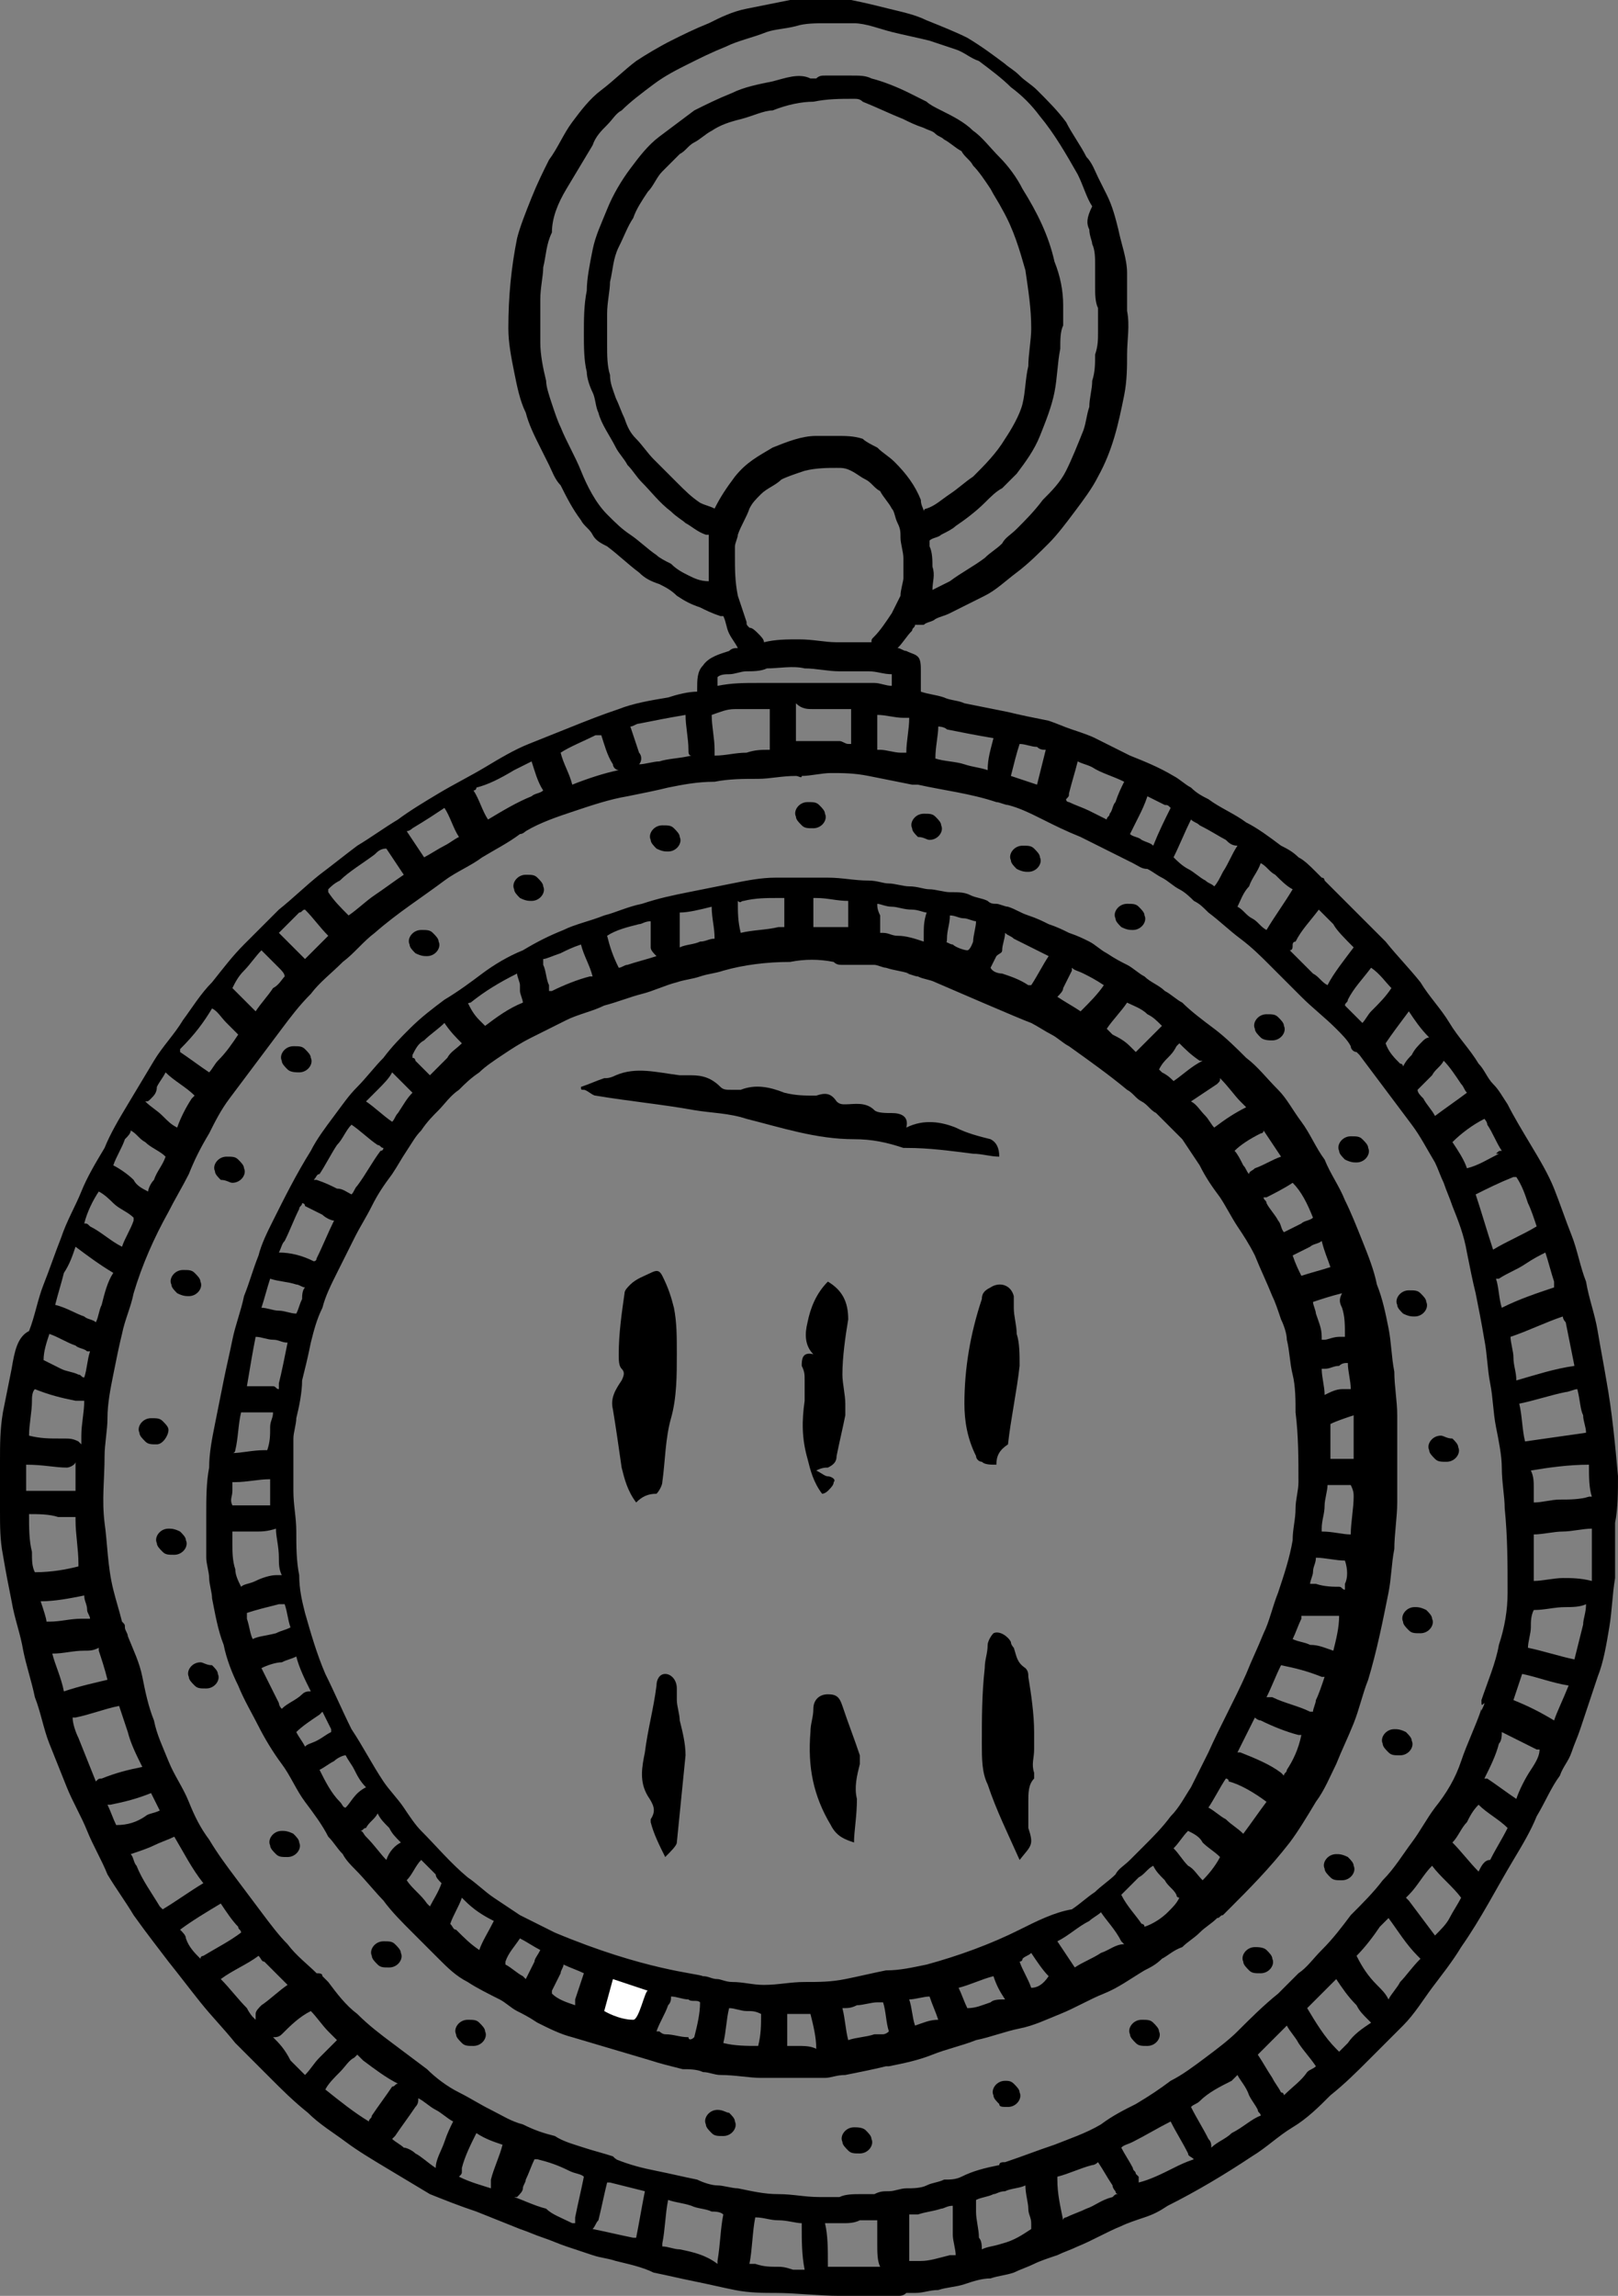 <?xml version="1.0" encoding="UTF-8" standalone="no"?>
<svg
   xmlns:dc="http://purl.org/dc/elements/1.1/"
   xmlns:cc="http://creativecommons.org/ns#"
   xmlns:rdf="http://www.w3.org/1999/02/22-rdf-syntax-ns#"
   xmlns:svg="http://www.w3.org/2000/svg"
   xmlns="http://www.w3.org/2000/svg"
   version="1.1"
   x="0px"
   y="0px"
   viewBox="0 0 55.7 79"
   enable-background="new 0 0 58.8 80"
   xml:space="preserve"
   id="svg838"
   width="55.7"
   height="79"><rect x="0" y="0" width="55.7" height="79" fill="#808080" stroke="none"/><defs
   id="defs842">
	
	
</defs>
<g
   id="Layer_1"
   transform="translate(-1.5,-0.5)">
</g>
<g
   id="g728"
   transform="translate(-1.5,-0.5)">
		<path
   d="m 28.3,79.4 c 0,0 -0.1,0 0,0 -0.1,0 -0.1,0 -0.1,0 0,0 0,0 0.1,0 z"
   id="path644" />
		<path
   d="M 57.2,51.3 C 57.1,50.2 57,49.1 56.8,48 56.7,47.4 56.6,46.9 56.5,46.3 56.4,45.7 56.2,45.2 56.1,44.6 55.9,44.1 55.8,43.5 55.6,43 55.4,42.5 55.2,41.9 55,41.4 c -0.2,-0.5 -0.5,-1 -0.8,-1.5 -0.3,-0.5 -0.6,-1 -0.8,-1.4 -0.2,-0.3 -0.3,-0.5 -0.5,-0.7 -0.2,-0.2 -0.3,-0.5 -0.5,-0.7 -0.3,-0.5 -0.7,-0.9 -1,-1.4 -0.3,-0.5 -0.7,-0.9 -1,-1.4 C 50,33.8 49.6,33.4 49.2,32.9 48.8,32.5 48.4,32.1 48,31.7 47.8,31.5 47.6,31.3 47.4,31.1 47.3,31 47.2,30.9 47.1,30.8 c 0,0 0,-0.1 -0.1,-0.1 0,0 0,0 0,0 C 46.9,30.6 46.9,30.6 46.8,30.5 46.6,30.3 46.4,30.1 46.2,30 46,29.8 45.8,29.7 45.6,29.6 45.2,29.3 44.8,29 44.4,28.8 44,28.5 43.5,28.3 43.1,28 42.9,27.9 42.7,27.8 42.5,27.6 42.3,27.5 42.1,27.3 41.9,27.2 41.4,26.9 40.9,26.7 40.4,26.5 40,26.3 39.6,26.1 39.2,25.9 39,25.8 38.7,25.7 38.4,25.6 c -0.3,-0.1 -0.5,-0.2 -0.8,-0.3 -0.5,-0.1 -1,-0.2 -1.4,-0.3 -0.5,-0.1 -1,-0.2 -1.5,-0.3 -0.2,-0.1 -0.5,-0.1 -0.7,-0.2 -0.3,-0.1 -0.5,-0.1 -0.8,-0.2 0,0 0,-0.1 0,-0.1 0,-0.2 0,-0.4 0,-0.6 0,-0.2 0,-0.4 -0.1,-0.5 C 33,23 32.9,23 32.7,22.9 c -0.1,0 -0.2,-0.1 -0.3,-0.1 0.2,-0.2 0.3,-0.4 0.5,-0.6 0,-0.1 0.1,-0.1 0.1,-0.2 0.1,0 0.2,0 0.3,0 0,0 0,0 0,0 0.1,-0.1 0.3,-0.1 0.4,-0.2 0.2,-0.1 0.3,-0.1 0.5,-0.2 0.4,-0.2 0.8,-0.4 1.2,-0.6 0.4,-0.2 0.7,-0.5 1.1,-0.8 0.4,-0.3 0.8,-0.7 1.1,-1 0.3,-0.3 0.6,-0.7 0.9,-1.1 0.3,-0.4 0.6,-0.8 0.8,-1.2 0.5,-0.9 0.7,-1.8 0.9,-2.8 0.1,-0.5 0.1,-1 0.1,-1.4 0,-0.5 0.1,-1 0,-1.5 0,-0.2 0,-0.4 0,-0.6 0,-0.2 0,-0.4 0,-0.7 C 40.3,9.4 40.1,8.9 40,8.4 39.9,8 39.8,7.6 39.6,7.2 39.5,7 39.4,6.8 39.3,6.6 39.2,6.4 39.1,6.1 38.9,5.9 38.7,5.5 38.4,5.1 38.2,4.7 37.9,4.3 37.6,4 37.2,3.6 37,3.4 36.8,3.3 36.6,3.1 36.4,2.9 36.2,2.8 36.1,2.7 35.7,2.4 35.3,2.1 34.8,1.8 34.4,1.6 33.9,1.4 33.4,1.2 33,1 32.5,0.9 32.1,0.8 31.7,0.7 31.3,0.6 30.8,0.5 c -0.2,0 -0.4,0 -0.7,0 -0.2,0 -0.5,0 -0.7,0 0,0 0,0 0,0 0,0 -0.1,0 -0.1,0 -0.2,0 -0.4,0 -0.6,0 -0.5,0.1 -1,0.2 -1.5,0.3 -0.5,0.1 -0.9,0.3 -1.3,0.5 -0.5,0.2 -0.9,0.4 -1.3,0.6 -0.4,0.2 -0.9,0.5 -1.2,0.7 -0.4,0.3 -0.8,0.7 -1.2,1 -0.4,0.3 -0.7,0.7 -1,1.1 -0.3,0.4 -0.5,0.9 -0.8,1.3 -0.2,0.4 -0.4,0.8 -0.6,1.3 -0.2,0.5 -0.4,1 -0.5,1.4 -0.2,1 -0.3,2 -0.3,3.1 0,0.5 0.1,1 0.2,1.5 0.1,0.5 0.2,1 0.4,1.4 0.1,0.4 0.3,0.8 0.5,1.2 0.1,0.2 0.2,0.4 0.3,0.6 0.1,0.2 0.2,0.5 0.4,0.7 0.2,0.4 0.4,0.8 0.7,1.2 0.1,0.2 0.3,0.3 0.4,0.5 0.1,0.2 0.3,0.3 0.5,0.4 0.4,0.3 0.7,0.6 1.1,0.9 0.2,0.2 0.4,0.3 0.7,0.4 0.2,0.1 0.4,0.2 0.6,0.4 0.3,0.2 0.5,0.3 0.8,0.4 0.2,0.1 0.4,0.2 0.7,0.3 0,0 0,0 0.1,0 0.1,0.2 0.1,0.4 0.2,0.6 0.1,0.2 0.2,0.3 0.3,0.5 -0.1,0 -0.2,0 -0.3,0.1 -0.3,0.1 -0.7,0.2 -0.9,0.5 -0.2,0.2 -0.2,0.5 -0.2,0.8 0,0 0,0 0,0.1 -0.3,0 -0.7,0.1 -1,0.2 -0.6,0.1 -1.2,0.2 -1.7,0.4 -0.6,0.2 -1.1,0.4 -1.6,0.6 -0.5,0.2 -1,0.4 -1.5,0.6 -0.5,0.2 -1,0.5 -1.5,0.8 -0.5,0.3 -1.1,0.6 -1.6,0.9 -0.5,0.3 -1,0.6 -1.4,0.9 -0.5,0.3 -0.9,0.6 -1.4,0.9 -0.4,0.3 -0.9,0.7 -1.3,1 -0.5,0.4 -0.9,0.8 -1.4,1.2 -0.4,0.4 -0.8,0.8 -1.2,1.2 -0.4,0.4 -0.7,0.8 -1.1,1.3 -0.4,0.4 -0.7,0.9 -1,1.3 C 7.5,36.1 7.1,36.5 6.8,37 6.5,37.5 6.2,38 5.9,38.5 5.6,39 5.3,39.5 5.1,40 4.8,40.5 4.5,41 4.3,41.5 4.1,42 3.8,42.5 3.6,43.1 3.4,43.6 3.2,44.2 3,44.7 2.8,45.2 2.7,45.8 2.5,46.3 2.1,46.5 2,47 1.9,47.6 c -0.1,0.5 -0.2,1 -0.3,1.5 -0.1,0.6 -0.1,1.1 -0.1,1.7 0,0.6 0,1.1 0,1.7 0,0.5 0,1 0.1,1.5 0.1,0.6 0.2,1.1 0.3,1.6 0.1,0.6 0.3,1.1 0.4,1.7 0.1,0.5 0.3,1.1 0.4,1.6 0.2,0.5 0.3,1.1 0.5,1.6 0.2,0.5 0.4,1 0.6,1.5 0.2,0.5 0.5,1 0.7,1.5 0.2,0.5 0.5,1 0.7,1.5 0.3,0.5 0.6,0.9 0.9,1.4 0.5,0.7 0.9,1.2 1.2,1.6 0.4,0.5 0.7,0.9 1.1,1.4 0.4,0.5 0.8,0.9 1.2,1.4 0.2,0.2 0.4,0.4 0.6,0.6 0.2,0.2 0.4,0.4 0.6,0.6 0.4,0.4 0.8,0.8 1.3,1.2 0.4,0.4 0.9,0.7 1.3,1 0.4,0.3 0.9,0.6 1.4,0.9 0.5,0.3 1,0.6 1.5,0.9 0.5,0.2 1,0.4 1.6,0.6 0.5,0.2 1,0.4 1.5,0.6 0.3,0.1 0.5,0.2 0.8,0.3 0.3,0.1 0.5,0.2 0.8,0.3 0.3,0.1 0.6,0.2 0.9,0.3 0.3,0.1 0.5,0.1 0.8,0.2 0.4,0.1 0.9,0.2 1.3,0.4 0.5,0.1 0.9,0.2 1.4,0.3 0.5,0.1 0.9,0.2 1.4,0.3 0.5,0.1 1,0.1 1.4,0.1 0,0 0.1,0 0.1,0 0,0 0,0 -0.1,0 0.7,0 1.5,0.1 2.2,0.1 0.7,0 1.3,0 2,0 0.1,0 0.2,0 0.3,-0.1 0.1,0 0.2,0 0.3,0 0.3,0 0.5,-0.1 0.8,-0.1 0.3,-0.1 0.6,-0.1 0.9,-0.2 0.3,-0.1 0.6,-0.2 0.9,-0.2 0.3,-0.1 0.5,-0.1 0.8,-0.2 0.2,-0.1 0.5,-0.2 0.7,-0.3 0.2,-0.1 0.5,-0.2 0.8,-0.3 0.2,-0.1 0.5,-0.2 0.7,-0.3 0.5,-0.2 1,-0.5 1.5,-0.7 0.2,-0.1 0.5,-0.2 0.8,-0.3 0.3,-0.1 0.5,-0.2 0.8,-0.4 1,-0.5 2,-1.1 2.9,-1.7 0.5,-0.3 0.9,-0.7 1.4,-1 0.5,-0.3 0.9,-0.7 1.3,-1.1 0.5,-0.4 0.9,-0.8 1.3,-1.2 0.4,-0.4 0.8,-0.8 1.2,-1.2 0.4,-0.4 0.7,-0.9 1,-1.3 0.3,-0.4 0.7,-0.9 1,-1.4 0.7,-1 1.2,-2 1.8,-3 0.3,-0.5 0.6,-1 0.8,-1.5 0.3,-0.5 0.5,-1 0.8,-1.4 0.1,-0.3 0.3,-0.5 0.4,-0.8 0.1,-0.3 0.2,-0.5 0.3,-0.8 0.2,-0.6 0.4,-1.2 0.6,-1.8 0.2,-0.5 0.3,-1.1 0.4,-1.7 0.1,-0.6 0.1,-1.1 0.2,-1.7 0,-0.6 0,-1.2 0,-1.9 0.1,-0.5 0.1,-1.1 0.1,-1.6 z M 56,56.4 c -0.1,0.4 -0.2,0.8 -0.3,1.2 -0.5,-0.1 -1.1,-0.3 -1.6,-0.4 0,-0.2 0.1,-0.5 0.1,-0.7 0,-0.2 0,-0.4 0.1,-0.6 0.4,0 0.7,-0.1 1.1,-0.1 0.2,0 0.5,0 0.7,-0.1 0,0.3 -0.1,0.5 -0.1,0.7 z m -3.4,2.7 c 0,0.1 -0.1,0.2 -0.1,0.3 0,0 0,-0.1 0,-0.1 -0.2,0.6 -0.5,1.2 -0.7,1.8 -0.2,0.6 -0.5,1.1 -0.9,1.6 -0.3,0.4 -0.5,0.8 -0.8,1.2 -0.3,0.4 -0.6,0.9 -1,1.3 -0.3,0.4 -0.7,0.8 -1.1,1.2 -0.3,0.4 -0.6,0.8 -1,1.2 -0.3,0.3 -0.5,0.6 -0.8,0.8 -0.2,0.2 -0.5,0.5 -0.7,0.7 -0.5,0.4 -1,0.9 -1.4,1.3 -0.3,0.3 -0.7,0.6 -1.1,0.9 -0.4,0.3 -0.8,0.6 -1.2,0.8 -0.4,0.3 -0.7,0.5 -1.2,0.8 -0.4,0.2 -0.8,0.4 -1.2,0.7 -0.5,0.3 -1.1,0.5 -1.6,0.7 -0.6,0.2 -1.1,0.4 -1.7,0.6 -0.1,0 -0.2,0 -0.2,0.1 -0.5,0.1 -0.9,0.2 -1.3,0.4 -0.2,0.1 -0.4,0.1 -0.6,0.1 -0.2,0.1 -0.4,0.1 -0.6,0.2 -0.2,0.1 -0.5,0.1 -0.7,0.1 -0.2,0 -0.4,0.1 -0.6,0.1 -0.2,0 -0.3,0 -0.5,0.1 -0.1,0 -0.2,0 -0.3,0 0,0 -0.1,0 -0.2,0 -0.2,0 -0.5,0 -0.7,0.1 -0.2,0 -0.5,0 -0.7,0 -0.5,0 -0.9,-0.1 -1.4,-0.1 -0.5,0 -0.9,-0.1 -1.4,-0.2 -0.2,0 -0.5,-0.1 -0.7,-0.1 -0.2,0 -0.5,-0.1 -0.7,-0.2 -0.5,-0.1 -0.9,-0.2 -1.4,-0.3 -0.5,-0.1 -0.9,-0.2 -1.4,-0.4 0,0 0.1,0 0.1,0 -0.1,0 -0.1,0 -0.2,-0.1 0,0 0,0 0,0 0,0 0,0 0,0 0,0 0,0 0,0 v 0 c 0,0 0,0 0,0 v 0 c -0.3,-0.1 -0.7,-0.2 -1,-0.3 -0.3,-0.1 -0.7,-0.2 -1,-0.4 -0.4,-0.1 -0.7,-0.2 -1.1,-0.4 -0.4,-0.1 -0.7,-0.3 -1.1,-0.5 -0.4,-0.2 -0.7,-0.4 -1.1,-0.6 v 0 C 16.9,72.3 16.5,72 16.2,71.7 15.8,71.4 15.4,71.1 15,70.8 c -0.4,-0.3 -0.8,-0.6 -1.2,-1 -0.4,-0.3 -0.7,-0.7 -1,-1.1 -0.1,-0.1 -0.1,-0.1 -0.2,-0.2 0,0 0,0 0,0 0,-0.1 -0.1,-0.1 -0.2,-0.1 -0.3,-0.3 -0.7,-0.6 -1,-1 C 11.1,67.1 10.8,66.7 10.5,66.3 10.2,65.9 9.9,65.5 9.6,65.1 9.3,64.7 9,64.3 8.7,63.8 8.4,63.4 8.2,63 8,62.5 7.8,62 7.5,61.6 7.3,61.1 7.1,60.6 6.9,60.2 6.8,59.7 6.6,59.2 6.5,58.7 6.4,58.2 6.3,57.7 6.1,57.3 5.9,56.8 c 0,-0.1 -0.1,-0.2 -0.1,-0.3 0,0 0,0 0,0 0,-0.1 0,-0.1 -0.1,-0.2 C 5.6,55.9 5.5,55.6 5.4,55.2 5.2,54.4 5.2,53.6 5.1,52.9 c -0.1,-0.8 0,-1.5 0,-2.3 0,-0.4 0.1,-0.9 0.1,-1.3 0,-0.5 0.1,-1 0.2,-1.5 0.1,-0.5 0.2,-1 0.3,-1.4 C 5.8,45.9 6,45.5 6.1,45 6.4,44 6.8,43.1 7.3,42.2 7.5,41.8 7.8,41.3 8,40.9 8.2,40.4 8.4,40 8.7,39.5 c 0.2,-0.4 0.4,-0.8 0.7,-1.2 0.3,-0.4 0.6,-0.8 0.9,-1.2 0.3,-0.4 0.6,-0.8 0.9,-1.2 0.3,-0.4 0.6,-0.8 1,-1.2 0.3,-0.4 0.7,-0.7 1.1,-1.1 0.4,-0.3 0.7,-0.7 1.1,-1 0.8,-0.7 1.6,-1.2 2.4,-1.8 0.4,-0.3 0.9,-0.5 1.3,-0.8 0.5,-0.3 0.9,-0.5 1.3,-0.8 0.1,0 0.2,-0.1 0.2,-0.1 0.5,-0.3 1.1,-0.5 1.7,-0.7 0.6,-0.2 1.2,-0.4 1.8,-0.5 0.5,-0.1 1,-0.2 1.4,-0.3 0.5,-0.1 1,-0.2 1.6,-0.2 0.5,-0.1 1,-0.1 1.5,-0.1 0.4,0 0.8,-0.1 1.3,-0.1 0.1,0 0.2,0.1 0.2,0 0.3,0 0.7,-0.1 1,-0.1 0.4,0 0.8,0 1.3,0.1 0.5,0.1 1,0.2 1.5,0.3 0,0 0.1,0 0.1,0 0,0 0,0 0,0 0,0 0,0 0.1,0 0.9,0.2 1.8,0.3 2.7,0.6 0.1,0 0.3,0.1 0.4,0.1 0.4,0.1 0.8,0.3 1.2,0.5 0.4,0.2 0.8,0.4 1.3,0.6 0.4,0.2 0.8,0.4 1.2,0.6 0.2,0.1 0.4,0.2 0.6,0.3 0.2,0.1 0.3,0.2 0.5,0.2 0.2,0.1 0.3,0.2 0.5,0.3 0.2,0.1 0.4,0.3 0.6,0.4 0.2,0.1 0.4,0.3 0.5,0.4 0.2,0.1 0.3,0.2 0.5,0.4 0.4,0.3 0.7,0.6 1.1,0.9 0.4,0.3 0.7,0.6 1,0.9 0.2,0.2 0.4,0.4 0.5,0.5 0.2,0.2 0.4,0.4 0.6,0.6 0.4,0.4 0.8,0.7 1.2,1.1 0.2,0.2 0.4,0.4 0.5,0.6 0,0.1 0.1,0.2 0.2,0.2 0,0 0.1,0.1 0.1,0.1 0.3,0.4 0.6,0.8 0.9,1.2 0.3,0.4 0.6,0.8 0.9,1.2 0.3,0.4 0.5,0.8 0.8,1.3 0.1,0.2 0.2,0.5 0.3,0.7 0.1,0.3 0.2,0.5 0.3,0.8 0.2,0.5 0.4,1 0.5,1.6 0.1,0.5 0.2,1 0.3,1.4 0.1,0.5 0.2,1 0.3,1.6 0.1,0.5 0.1,1 0.2,1.5 0.1,0.5 0.1,1 0.2,1.5 0.1,0.5 0.2,1 0.2,1.4 0,0.5 0.1,1 0.1,1.4 0.1,1 0.1,1.9 0.1,2.9 0,0.6 -0.1,1.2 -0.3,1.8 -0.1,0.6 -0.4,1.3 -0.6,1.9 0,0.2 0,0.2 0.1,0.1 z m -0.2,5.8 c -0.3,-0.3 -0.6,-0.7 -0.9,-1 0,0 0,0 0,0 0.2,-0.2 0.3,-0.5 0.5,-0.7 0.1,-0.2 0.2,-0.4 0.4,-0.6 0.3,0.3 0.7,0.5 1,0.8 -0.2,0.4 -0.4,0.7 -0.6,1.1 -0.2,0 -0.3,0.2 -0.4,0.4 z M 5.5,63.3 C 5.4,63.1 5.3,62.8 5.2,62.6 c 0,0 0.1,0 0.1,0 0.5,-0.1 0.9,-0.2 1.4,-0.4 0,0 0,0 0,0 0.1,0.2 0.2,0.4 0.3,0.6 -0.2,0.1 -0.4,0.1 -0.5,0.2 -0.3,0.2 -0.6,0.3 -1,0.3 0.1,0.1 0.1,0.1 0,0 z M 3.7,58.7 c 0,0 0,-0.1 0,0 -0.1,-0.5 -0.3,-0.9 -0.4,-1.3 0.4,0 0.7,-0.1 1.1,-0.1 0.2,0 0.3,0 0.5,-0.1 0,0 0,0 0,0.1 0.1,0.3 0.2,0.6 0.3,1 -0.4,0.1 -0.9,0.2 -1.5,0.4 0.1,-0.1 0,0 0,0 z M 3,47.3 c 0,-0.3 0.1,-0.6 0.2,-0.9 0.3,0.1 0.6,0.3 0.9,0.4 0.1,0.1 0.3,0.1 0.4,0.2 0,0 0.1,0 0.1,0 C 4.5,47.3 4.5,47.6 4.4,47.9 4.3,47.9 4.3,47.8 4.2,47.8 4,47.7 3.8,47.7 3.6,47.6 3.4,47.5 3.2,47.4 3,47.3 v 0 c 0,0 0,0 0,0 z M 4.1,43.4 C 4.5,43.7 4.9,44 5.4,44.3 5.2,44.6 5.1,45 5,45.4 4.9,45.6 4.9,45.8 4.8,46 4.7,45.9 4.5,45.9 4.4,45.8 4.1,45.7 3.8,45.5 3.4,45.4 c 0,0 0,0 0,0 C 3.5,45 3.6,44.7 3.7,44.3 3.9,44 4,43.7 4.1,43.4 Z m 0.8,-1.9 c 0.2,0.1 0.4,0.3 0.5,0.4 0.2,0.2 0.5,0.3 0.7,0.5 0,0 0,0 0,0.1 C 6,42.8 5.8,43.1 5.7,43.4 5.3,43.2 5,42.9 4.6,42.7 4.5,42.6 4.5,42.6 4.4,42.6 4.5,42.2 4.7,41.8 4.9,41.5 Z M 5.8,39.7 C 5.9,39.6 6,39.5 6,39.4 6.2,39.5 6.3,39.7 6.5,39.8 6.7,40 7,40.1 7.2,40.3 7.1,40.6 6.9,40.8 6.8,41.1 6.7,41.2 6.6,41.4 6.6,41.5 6.4,41.4 6.2,41.3 6.1,41.1 5.9,40.9 5.6,40.7 5.4,40.6 5.5,40.3 5.7,40 5.8,39.7 Z M 2.7,54.6 c 0,0 0,0 0,0 C 2.6,54.4 2.6,54.2 2.6,53.9 2.5,53.5 2.5,53.1 2.5,52.6 c 0.3,0 0.7,0 1,0.1 0.2,0 0.4,0 0.6,0 0,0 0,0.1 0,0.1 0,0.5 0.1,1 0.1,1.5 0,0 0,0.1 0,0.1 -0.4,0.1 -0.9,0.2 -1.5,0.2 z m 1.4,-5.9 c 0.1,0 0.2,0 0.3,0 0,0.4 -0.1,0.8 -0.1,1.2 0,0.1 0,0.2 0,0.3 0,0 -0.1,-0.1 -0.1,-0.1 C 4,50 3.9,50 3.7,50 c 0,0 -0.1,0 -0.1,0 -0.4,0 -0.7,0 -1.1,-0.1 0,-0.4 0.1,-0.8 0.1,-1.2 0,-0.1 0,-0.3 0.1,-0.4 0.5,0.2 0.9,0.3 1.4,0.4 z M 3.8,51 c 0.1,0 0.3,-0.1 0.3,-0.2 0,0 0,0 0,0 0,0.2 0,0.5 0,0.7 0,0.1 0,0.2 0,0.3 -0.1,0 -0.2,0 -0.3,0 -0.2,0 -0.4,0 -0.6,0 -0.3,0 -0.5,0 -0.8,0 0,-0.1 0,-0.2 0,-0.3 0,-0.2 0,-0.4 0,-0.6 0.6,0 1,0.1 1.4,0.1 z m -0.9,4.6 c 0.5,0 1,-0.1 1.5,-0.2 0,0.2 0.1,0.3 0.1,0.5 0,0.1 0.1,0.2 0.1,0.3 -0.1,0 -0.2,0 -0.3,0 -0.4,0 -0.7,0.1 -1.1,0.1 0,0 -0.1,0 -0.1,0 C 3.1,56.2 3,55.9 2.9,55.6 Z M 26.8,24.9 c 0.4,0 0.8,0 1.2,0 0,0.5 0,0.9 0,1.4 -0.3,0 -0.5,0 -0.8,0.1 -0.4,0 -0.7,0.1 -1.1,0.1 0,-0.1 0,-0.1 0,-0.2 0,-0.4 -0.1,-0.8 -0.1,-1.2 0.3,-0.1 0.5,-0.2 0.8,-0.2 z m 5.8,0.3 c 0.1,0 0.1,0 0.2,0 0,0.4 -0.1,0.8 -0.1,1.2 -0.1,0 -0.1,0 -0.2,0 -0.2,0 -0.5,-0.1 -0.7,-0.1 0,0 0,0 -0.1,0 v 0 c 0,-0.4 0,-0.8 0,-1.2 0.3,0 0.6,0.1 0.9,0.1 z m -3.1,-0.3 c 0,0 0.1,0 0.1,0 0.3,0 0.6,0 0.9,0 0.1,0 0.2,0 0.3,0 0,0 0,0 0,0 0,0.4 0,0.8 0,1.2 0,0 -0.1,0 -0.1,0 -0.1,0 -0.2,-0.1 -0.3,-0.1 -0.5,0 -1,0 -1.5,0 0,-0.4 0,-0.9 0,-1.3 0.2,0.2 0.4,0.2 0.6,0.2 z M 50,35.3 c 0.2,0.3 0.4,0.6 0.7,0.9 -0.1,0 -0.2,0.1 -0.2,0.1 -0.2,0.2 -0.3,0.3 -0.4,0.5 -0.1,0.1 -0.2,0.2 -0.3,0.4 0,0 0,-0.1 -0.1,-0.1 -0.2,-0.2 -0.4,-0.4 -0.5,-0.7 0.2,-0.3 0.5,-0.7 0.8,-1.1 z m 2.7,3.9 c 0.2,0.3 0.3,0.6 0.5,0.9 -0.1,0 -0.1,0 -0.2,0.1 0,0 0,0 0,0 0,0 0,0 0.1,0 -0.4,0.2 -0.7,0.4 -1.1,0.5 -0.1,-0.3 -0.3,-0.6 -0.5,-0.9 0.3,-0.3 0.7,-0.6 1.1,-0.8 0,0 0.1,0.1 0.1,0.2 z m 2,4.4 c 0.1,0.3 0.2,0.7 0.3,1 0,0.1 0,0.1 0,0.2 -0.6,0.2 -1.2,0.4 -1.8,0.7 -0.1,-0.3 -0.1,-0.7 -0.2,-1 0,0 0.1,0 0.1,0 0.3,-0.2 0.6,-0.3 0.9,-0.5 0.3,-0.2 0.5,-0.3 0.7,-0.4 z m 0.6,11.2 c -0.3,0 -0.7,0.1 -1,0.1 0,0 0,-0.1 0,-0.1 0,-0.5 0,-1 0,-1.5 0.3,0 0.7,-0.1 1,-0.1 0.3,0 0.7,-0.1 1,-0.1 0,0.5 0,1 0,1.5 0,0.1 0,0.2 0,0.3 -0.4,-0.1 -0.7,-0.1 -1,-0.1 z M 55.4,46 c 0.1,0.5 0.2,1 0.3,1.5 -0.7,0.1 -1.3,0.3 -2,0.5 0,-0.3 -0.1,-0.5 -0.1,-0.8 0,-0.2 -0.1,-0.5 -0.1,-0.7 0.6,-0.2 1.2,-0.5 1.8,-0.7 0,0 0,0.1 0.1,0.2 z m 0.8,4.9 c 0,0.4 0,0.8 0.1,1.1 0,0 -0.1,0 -0.1,0 -0.3,0.1 -0.7,0.1 -1,0.1 -0.3,0 -0.6,0.1 -0.9,0.1 0,-0.2 0,-0.4 0,-0.5 0,-0.2 0,-0.4 -0.1,-0.6 0.6,-0.1 1.3,-0.2 2,-0.2 v 0 c -0.1,0 0,0 0,0 z M 56,49.2 c 0,0.2 0.1,0.4 0.1,0.6 -0.7,0.1 -1.4,0.2 -2.1,0.3 -0.1,-0.4 -0.1,-0.9 -0.2,-1.3 0.5,-0.1 1.1,-0.3 1.6,-0.4 0.1,0 0.3,-0.1 0.4,-0.1 0.1,0.4 0.1,0.7 0.2,0.9 z m -1.6,-6.5 c -0.5,0.3 -1,0.5 -1.5,0.8 -0.2,-0.6 -0.4,-1.3 -0.6,-1.9 0.4,-0.2 0.8,-0.4 1.3,-0.6 0,0 0,0 0.1,0 0.2,0.3 0.3,0.6 0.4,0.9 0.1,0.2 0.2,0.5 0.3,0.8 z m -2.6,-4.9 c 0.1,0.1 0.1,0.2 0.2,0.3 -0.4,0.3 -0.7,0.5 -1.1,0.8 -0.1,-0.2 -0.3,-0.4 -0.4,-0.6 -0.1,-0.1 -0.2,-0.2 -0.2,-0.3 0.2,-0.2 0.3,-0.3 0.5,-0.5 0.1,-0.2 0.3,-0.3 0.4,-0.5 0,0 0,0 0,0 0.2,0.2 0.4,0.5 0.6,0.8 z m -2.4,-3.3 c -0.2,0.3 -0.4,0.5 -0.7,0.8 -0.1,0.1 -0.2,0.3 -0.3,0.4 -0.2,-0.2 -0.4,-0.4 -0.6,-0.6 0,0 0,0 0,0 0,-0.1 0.1,-0.1 0.1,-0.2 0.2,-0.4 0.5,-0.7 0.8,-1.1 0.3,0.2 0.5,0.5 0.7,0.7 z M 48.1,33.1 C 47.8,33.5 47.4,34 47.2,34.4 47,34.3 46.9,34.1 46.7,34 46.5,33.8 46.4,33.7 46.2,33.5 46.1,33.4 46,33.3 45.9,33.2 46,33.2 46,33.1 46,33 c 0,0 0,-0.1 0.1,-0.1 0.2,-0.4 0.5,-0.7 0.8,-1.1 0.2,0.2 0.3,0.3 0.5,0.5 0.1,0.2 0.4,0.5 0.7,0.8 z m -2.1,-2 c 0,0 0,0.1 0,0 -0.3,0.5 -0.6,0.9 -0.9,1.4 -0.2,-0.1 -0.3,-0.3 -0.5,-0.4 -0.2,-0.1 -0.3,-0.3 -0.5,-0.4 0.1,-0.2 0.2,-0.5 0.4,-0.7 0.1,-0.3 0.3,-0.5 0.4,-0.8 0.2,0.1 0.3,0.3 0.5,0.4 0.2,0.2 0.4,0.4 0.6,0.5 z m -2.3,-1.7 c 0.1,0.1 0.2,0.2 0.4,0.2 -0.2,0.3 -0.3,0.6 -0.5,0.9 -0.1,0.2 -0.2,0.4 -0.3,0.5 C 43.2,30.9 43.1,30.9 43,30.8 42.8,30.7 42.6,30.5 42.4,30.4 42.2,30.3 42,30.1 41.9,30 c 0.2,-0.4 0.4,-0.9 0.6,-1.3 0.1,0.1 0.2,0.1 0.3,0.2 0.4,0.2 0.7,0.4 0.9,0.5 z m -1.9,-1.1 c -0.2,0.4 -0.4,0.8 -0.6,1.3 -0.1,-0.1 -0.2,-0.1 -0.4,-0.2 -0.1,-0.1 -0.3,-0.1 -0.4,-0.2 0.1,-0.2 0.2,-0.4 0.3,-0.6 0.1,-0.2 0.2,-0.4 0.3,-0.7 0.2,0.1 0.4,0.2 0.6,0.3 0.1,0 0.1,0 0.2,0.1 z m -1.6,-0.9 c -0.1,0.2 -0.2,0.4 -0.3,0.7 -0.1,0.1 -0.1,0.3 -0.2,0.4 0,0.1 -0.1,0.1 -0.1,0.2 -0.2,-0.1 -0.4,-0.2 -0.6,-0.3 -0.2,-0.1 -0.5,-0.2 -0.7,-0.3 0,0 -0.1,0 -0.1,-0.1 0.1,-0.1 0.1,-0.1 0.1,-0.2 0.1,-0.4 0.2,-0.7 0.3,-1.1 0.2,0.1 0.3,0.1 0.5,0.2 0.3,0.2 0.7,0.3 1.1,0.5 z m -2.7,-1.1 c -0.1,0.4 -0.2,0.8 -0.3,1.2 -0.3,-0.1 -0.6,-0.2 -0.9,-0.3 0.1,-0.4 0.2,-0.8 0.3,-1.1 0.2,0 0.4,0.1 0.6,0.1 0.1,0.1 0.2,0.1 0.3,0.1 z m -3.4,-0.7 c 0.5,0.1 1,0.2 1.6,0.3 -0.1,0.4 -0.2,0.7 -0.2,1.1 -0.3,-0.1 -0.5,-0.1 -0.8,-0.2 -0.3,-0.1 -0.7,-0.1 -1,-0.2 0,-0.4 0.1,-0.8 0.1,-1.1 0,0 0.2,0 0.3,0.1 z M 32.5,21 c -0.1,0.2 -0.2,0.4 -0.3,0.6 -0.2,0.3 -0.4,0.6 -0.6,0.8 -0.1,0.1 -0.1,0.1 -0.1,0.2 -0.2,0 -0.4,0 -0.6,0 -0.2,0 -0.4,0 -0.6,0 -0.4,0 -0.8,-0.1 -1.3,-0.1 0,0 0,0 0,0 -0.4,0 -0.8,0 -1.2,0.1 0,-0.1 -0.1,-0.2 -0.2,-0.3 C 27.5,22.2 27.4,22.1 27.3,22.1 27.2,22 27.2,22 27.2,21.9 27.1,21.6 27,21.3 26.9,21 c -0.1,-0.5 -0.1,-0.9 -0.1,-1.4 0,-0.1 0,-0.2 0,-0.3 0,-0.1 0.1,-0.3 0.1,-0.4 0.1,-0.3 0.3,-0.6 0.4,-0.9 0.1,-0.2 0.2,-0.3 0.4,-0.5 0.2,-0.2 0.5,-0.3 0.7,-0.5 0.2,-0.1 0.5,-0.2 0.8,-0.3 0.4,-0.1 0.8,-0.1 1.1,-0.1 0.2,0 0.3,0 0.5,0.1 0.2,0.1 0.3,0.2 0.5,0.3 0.2,0.1 0.3,0.3 0.5,0.4 0.1,0.2 0.3,0.4 0.4,0.6 0.1,0.1 0.1,0.3 0.2,0.5 0.1,0.2 0.1,0.3 0.1,0.5 0,0.2 0.1,0.5 0.1,0.7 0,0.2 0,0.5 0,0.7 0,0.1 -0.1,0.4 -0.1,0.6 z M 26.1,18 C 25.9,17.9 25.8,17.9 25.6,17.8 25.3,17.6 25.1,17.4 24.8,17.1 24.5,16.8 24.3,16.6 24,16.3 23.8,16.1 23.6,15.8 23.4,15.6 23.2,15.4 23.1,15.2 23,14.9 c -0.1,-0.2 -0.2,-0.5 -0.3,-0.7 -0.1,-0.3 -0.2,-0.5 -0.2,-0.8 -0.1,-0.3 -0.1,-0.7 -0.1,-1 0,-0.4 0,-0.7 0,-1.1 0,-0.4 0.1,-0.8 0.1,-1.1 C 22.6,9.8 22.6,9.4 22.8,9 23,8.6 23.1,8.3 23.3,8 23.4,7.7 23.6,7.4 23.8,7.1 24,6.9 24.1,6.6 24.3,6.4 24.5,6.2 24.7,6 24.9,5.8 25.1,5.7 25.2,5.5 25.4,5.4 25.6,5.3 25.8,5.1 26,5 26.3,4.8 26.6,4.7 27,4.6 27.4,4.5 27.8,4.3 28.1,4.3 28.6,4.1 29.1,4 29.5,4 30,3.9 30.4,3.9 30.9,3.9 c 0,0 0,0 0,0 0.1,0 0.2,0 0.3,0.1 0.5,0.2 0.9,0.4 1.4,0.6 0.2,0.1 0.4,0.2 0.7,0.3 0.2,0.1 0.3,0.1 0.4,0.2 0.1,0.1 0.2,0.1 0.3,0.2 0.2,0.1 0.4,0.3 0.6,0.4 0.1,0.2 0.3,0.3 0.4,0.5 0.2,0.2 0.4,0.5 0.6,0.8 0.1,0.2 0.3,0.5 0.4,0.7 0.4,0.7 0.6,1.4 0.8,2.1 0.1,0.7 0.2,1.3 0.2,2 0,0.4 -0.1,0.9 -0.1,1.3 -0.1,0.4 -0.1,0.9 -0.2,1.3 -0.1,0.4 -0.4,0.9 -0.6,1.2 -0.3,0.5 -0.7,0.9 -1.1,1.3 -0.3,0.2 -0.5,0.4 -0.8,0.6 -0.3,0.2 -0.5,0.4 -0.8,0.5 0,0 -0.1,0 -0.1,0.1 0,-0.1 -0.1,-0.2 -0.1,-0.4 -0.2,-0.5 -0.5,-0.9 -0.9,-1.3 -0.2,-0.2 -0.4,-0.3 -0.6,-0.5 -0.2,-0.1 -0.4,-0.2 -0.5,-0.3 -0.3,-0.1 -0.6,-0.1 -0.9,-0.1 -0.1,0 -0.2,0 -0.2,0 -0.2,0 -0.3,0 -0.5,0 -0.5,0 -1,0.2 -1.5,0.4 -0.5,0.3 -0.9,0.5 -1.3,1 -0.3,0.4 -0.5,0.7 -0.7,1.1 z m -0.9,2.3 C 25,20.2 24.8,20.1 24.6,19.9 24.4,19.8 24.2,19.7 24.1,19.6 23.8,19.4 23.5,19.1 23.2,18.9 22.9,18.7 22.7,18.5 22.4,18.2 22,17.8 21.7,17.2 21.5,16.7 21.3,16.2 21,15.7 20.8,15.2 20.7,15 20.6,14.7 20.5,14.4 c -0.1,-0.3 -0.2,-0.6 -0.2,-0.8 -0.1,-0.4 -0.2,-0.9 -0.2,-1.3 0,-0.5 0,-1 0,-1.5 0,-0.4 0.1,-0.8 0.1,-1.1 C 20.3,9.3 20.3,8.9 20.5,8.5 20.5,8 20.7,7.5 21,7 21.3,6.5 21.6,6 21.9,5.5 22,5.2 22.2,5 22.4,4.8 22.6,4.6 22.7,4.4 22.9,4.3 23.2,4 23.6,3.7 24,3.4 24.4,3.1 24.8,2.9 25.2,2.7 25.6,2.5 26,2.3 26.5,2.1 c 0.4,-0.2 0.9,-0.3 1.4,-0.5 0.3,-0.1 0.6,-0.1 1,-0.2 0.3,-0.1 0.7,-0.1 1,-0.1 0.1,0 0.2,0 0.3,0 0.2,0 0.3,0 0.5,0 0.1,0 0.1,0 0.2,0 0.4,0 0.9,0.2 1.3,0.3 0.4,0.1 0.9,0.2 1.3,0.3 0.3,0.1 0.6,0.2 0.9,0.3 0.3,0.1 0.5,0.3 0.8,0.4 0.4,0.3 0.8,0.6 1.1,0.9 0.4,0.3 0.7,0.6 1,1 0.5,0.6 0.9,1.3 1.3,2 0.2,0.4 0.3,0.8 0.5,1.1 -0.2,0.4 -0.2,0.6 -0.1,0.8 0,0.2 0.1,0.4 0.1,0.5 0,0 0,0 0,-0.1 0,0 0,0 0,0.1 0,0 0,0 0,0.1 0,0 0,0 0,-0.1 0.1,0.2 0.1,0.5 0.1,0.7 0,0.3 0,0.5 0,0.8 0,0.2 0,0.5 0.1,0.7 0,0.3 0,0.5 0,0.8 0,0.3 0,0.5 -0.1,0.8 0,0.3 0,0.6 -0.1,0.9 0,0.3 -0.1,0.6 -0.1,0.9 -0.1,0.3 -0.1,0.5 -0.2,0.8 -0.2,0.5 -0.4,1 -0.6,1.4 -0.2,0.4 -0.5,0.7 -0.8,1 -0.3,0.4 -0.6,0.7 -0.9,1 -0.2,0.2 -0.4,0.3 -0.5,0.5 -0.2,0.2 -0.4,0.3 -0.6,0.5 -0.4,0.3 -0.8,0.5 -1.2,0.8 -0.2,0.1 -0.4,0.2 -0.6,0.3 0,-0.3 0.1,-0.5 0,-0.8 0,-0.2 0,-0.5 -0.1,-0.7 0,-0.1 0,-0.1 0,-0.2 0.1,-0.1 0.3,-0.1 0.4,-0.2 0.2,-0.1 0.4,-0.2 0.5,-0.3 0.3,-0.2 0.7,-0.5 1,-0.8 0.2,-0.2 0.4,-0.4 0.6,-0.5 0.2,-0.2 0.3,-0.3 0.5,-0.5 0.3,-0.4 0.6,-0.8 0.8,-1.3 0.2,-0.5 0.4,-1 0.5,-1.5 0.1,-0.5 0.1,-1 0.2,-1.5 0,-0.3 0,-0.6 0.1,-0.8 0,-0.2 0,-0.5 0,-0.7 C 38.1,10.5 38,10 37.8,9.5 37.6,8.6 37.2,7.8 36.7,7 36.5,6.6 36.2,6.2 35.9,5.9 35.6,5.6 35.3,5.2 35,5 34.7,4.7 34.3,4.5 33.9,4.3 33.7,4.2 33.5,4.1 33.4,4 33.2,3.9 33,3.8 32.8,3.7 32.4,3.5 31.9,3.3 31.5,3.2 31.3,3.1 31.1,3.1 30.8,3.1 c -0.3,0 -0.6,0 -0.9,0 0,0 0,0 0,0 -0.1,0 -0.2,0 -0.3,0.1 -0.1,0 -0.1,0 -0.2,0 -0.4,-0.2 -0.9,0 -1.3,0.1 -0.5,0.1 -1,0.2 -1.4,0.4 -0.5,0.2 -0.9,0.4 -1.3,0.6 -0.4,0.3 -0.8,0.6 -1.2,0.9 -0.4,0.3 -0.7,0.7 -1,1.1 -0.3,0.4 -0.6,0.9 -0.8,1.4 -0.2,0.5 -0.4,0.9 -0.5,1.4 -0.1,0.5 -0.2,1 -0.2,1.4 -0.1,0.5 -0.1,1 -0.1,1.5 0,0.4 0,0.9 0.1,1.3 0,0.2 0.1,0.5 0.2,0.7 0.1,0.2 0.1,0.5 0.2,0.7 0.1,0.4 0.4,0.8 0.6,1.2 0.1,0.2 0.3,0.4 0.4,0.6 0.2,0.2 0.3,0.4 0.5,0.6 0.3,0.3 0.6,0.7 1,1 0.2,0.2 0.4,0.3 0.5,0.4 0.2,0.1 0.4,0.3 0.7,0.4 0,0 0.1,0 0.1,0 0,0.1 0,0.2 0,0.3 0,0.3 0,0.6 0,0.8 0,0.2 0,0.4 0,0.5 -0.3,0 -0.5,-0.1 -0.7,-0.2 z m 1,3.5 c 0.1,-0.1 0.3,-0.1 0.4,-0.1 0.2,0 0.4,-0.1 0.6,-0.1 0.2,0 0.5,0 0.7,-0.1 0.4,0 0.9,-0.1 1.3,0 0.4,0 0.8,0.1 1.2,0.1 0.3,0 0.7,0 1,0 0.3,0 0.5,0.1 0.8,0.1 0,0 0,0.1 0,0.1 0,0.1 0,0.2 0,0.2 0,0 0,0.1 0,0.1 -0.2,0 -0.4,-0.1 -0.6,-0.1 -0.2,0 -0.4,0 -0.5,0 -0.1,0 -0.2,0 -0.3,0 -0.5,0 -1.1,0 -1.6,0 -0.5,0 -1,0 -1.5,0 0,0 0,0 -0.1,0 -0.5,0 -0.9,0 -1.4,0.1 0,-0.2 0,-0.2 0,-0.3 0,0 0,0 0,0 z m -1.1,1.3 c 0,0.4 0.1,0.8 0.1,1.2 0,0.1 0,0.2 0.1,0.2 -0.4,0.1 -0.8,0.1 -1.1,0.2 -0.2,0 -0.5,0.1 -0.7,0.1 0.1,-0.1 0.1,-0.3 0,-0.4 -0.1,-0.3 -0.2,-0.6 -0.3,-0.9 0.1,0 0.2,-0.1 0.3,-0.1 0.5,-0.1 1,-0.2 1.6,-0.3 z M 22,25.8 c 0.1,0 0.1,0 0.2,0 0.1,0.3 0.2,0.7 0.4,1 0,0.1 0.1,0.2 0.2,0.2 -0.5,0.1 -1.1,0.3 -1.6,0.5 0,0 0,0 0,0 -0.1,-0.4 -0.3,-0.7 -0.4,-1.1 0.3,-0.2 0.8,-0.4 1.2,-0.6 z M 19.2,27 c 0.2,-0.1 0.4,-0.2 0.6,-0.3 0.1,0.3 0.2,0.7 0.4,1 -0.1,0.1 -0.3,0.1 -0.4,0.2 -0.5,0.2 -1,0.5 -1.5,0.8 0,0 0,0 0,0 -0.2,-0.3 -0.3,-0.7 -0.5,-1 0,0 0.1,0 0.1,-0.1 0.4,-0.1 0.8,-0.3 1.3,-0.6 z m -2.4,1.3 c 0.2,0.3 0.3,0.7 0.5,1 -0.2,0.1 -0.3,0.2 -0.5,0.3 -0.2,0.1 -0.5,0.3 -0.7,0.4 -0.2,-0.3 -0.4,-0.6 -0.6,-0.9 0.1,0 0.2,-0.1 0.2,-0.1 0.5,-0.3 0.8,-0.5 1.1,-0.7 z m -2.4,1.6 c 0.1,-0.1 0.2,-0.2 0.4,-0.2 0,0 0,0 0,0 0.2,0.3 0.4,0.6 0.6,0.9 -0.3,0.2 -0.7,0.5 -1,0.7 -0.3,0.2 -0.6,0.5 -0.9,0.7 -0.3,-0.3 -0.5,-0.5 -0.7,-0.8 0,0 0,0 0,-0.1 0.1,-0.1 0.2,-0.2 0.4,-0.3 0.3,-0.3 0.8,-0.6 1.2,-0.9 z m -2.6,2 c 0.1,0 0.1,-0.1 0.2,-0.1 0.3,0.3 0.5,0.6 0.8,0.9 -0.3,0.3 -0.5,0.5 -0.8,0.8 -0.1,-0.1 -0.3,-0.3 -0.4,-0.4 -0.1,-0.1 -0.3,-0.3 -0.4,-0.4 0,0 0,0 -0.1,-0.1 0.3,-0.3 0.5,-0.5 0.7,-0.7 z m -1.9,2 c 0.2,-0.2 0.4,-0.5 0.6,-0.7 0.2,0.2 0.4,0.4 0.6,0.6 0.1,0.1 0.2,0.2 0.2,0.3 -0.1,0.1 -0.2,0.3 -0.4,0.4 -0.2,0.3 -0.4,0.5 -0.6,0.8 C 10,35 9.8,34.8 9.5,34.5 c 0,0 0,0 0,0 0,0 0,0 0,0 0,0 0,0 0,0 0.1,-0.2 0.2,-0.4 0.4,-0.6 z m -1.1,1.3 c 0,0 0.1,0 0,0 0.2,0.1 0.3,0.3 0.5,0.5 0.1,0.1 0.3,0.3 0.4,0.4 C 9.5,36.4 9.3,36.7 9,37 8.9,37.1 8.8,37.3 8.7,37.4 8.4,37.2 8,36.9 7.7,36.7 c 0,0 0,0 0,-0.1 0.5,-0.5 0.8,-0.9 1.1,-1.4 z m -2.1,3.1 c 0.1,-0.1 0.2,-0.2 0.2,-0.4 0.1,-0.2 0.2,-0.3 0.3,-0.5 0.3,0.3 0.7,0.5 1,0.8 0,0 0,0 0,0 0,0 -0.1,0.1 -0.1,0.1 C 7.9,38.6 7.7,39 7.6,39.3 7.4,39.2 7.3,39.1 7.1,38.9 6.9,38.7 6.7,38.6 6.5,38.4 c 0.1,0 0.1,0 0.2,-0.1 z m -2.5,22 C 4.1,60.1 4,59.8 4,59.6 c 0,0 0.1,0 0.1,0 0.5,-0.1 1,-0.3 1.5,-0.4 0.1,0.3 0.2,0.6 0.3,0.9 0.1,0.4 0.3,0.8 0.5,1.2 -0.5,0.1 -0.9,0.2 -1.4,0.4 -0.1,0 -0.1,0 -0.2,0.1 -0.2,-0.5 -0.4,-1 -0.6,-1.5 z m 2,4.4 C 6.1,64.6 6.1,64.4 6,64.3 6.3,64.2 6.6,64.1 6.8,64 7,63.9 7.3,63.8 7.5,63.7 c 0.3,0.5 0.6,1.1 1,1.6 C 8,65.6 7.6,65.9 7.1,66.2 7.1,66.2 7,66.1 7,66.1 6.7,65.6 6.4,65.2 6.2,64.7 Z m 1.5,2.2 c 0.4,-0.3 0.9,-0.6 1.4,-0.9 0.2,0.3 0.4,0.6 0.6,0.8 0,0.1 0.1,0.1 0.1,0.2 -0.4,0.3 -0.8,0.5 -1.3,0.8 0,0 -0.1,0 -0.1,0.1 C 8.2,67.7 8,67.5 7.9,67.2 7.9,67.1 7.8,67 7.7,66.9 Z m 2.3,2.7 c -0.3,-0.3 -0.6,-0.7 -0.9,-1 0,0 0,0 0,0 0.4,-0.3 0.9,-0.5 1.3,-0.8 0.1,0.1 0.1,0.2 0.2,0.2 0.3,0.3 0.6,0.6 0.8,0.8 -0.3,0.2 -0.6,0.5 -0.9,0.7 -0.1,0.1 -0.2,0.2 -0.2,0.3 0,0.1 0,0.1 0,0.2 0,0 -0.1,-0.1 -0.1,-0.1 0,0 -0.1,-0.1 -0.2,-0.3 z m 0.9,1 c 0,0 0,0 0,0 0.1,0 0.2,0 0.3,-0.1 0.3,-0.3 0.6,-0.6 1,-0.8 0.2,0.2 0.4,0.5 0.6,0.7 0.1,0.1 0.2,0.2 0.3,0.3 0,0 -0.1,0.1 -0.1,0.1 -0.2,0.2 -0.3,0.3 -0.5,0.5 -0.2,0.2 -0.3,0.4 -0.5,0.6 -0.2,-0.2 -0.4,-0.4 -0.5,-0.5 -0.2,-0.4 -0.4,-0.6 -0.6,-0.8 z m 1.8,1.8 c 0,0 0,0 0,0 0.1,-0.2 0.3,-0.4 0.5,-0.6 0.2,-0.2 0.3,-0.4 0.5,-0.5 0,0 0.1,-0.1 0.1,-0.1 0.1,0.1 0.1,0.1 0.2,0.2 0.4,0.3 0.8,0.6 1.2,0.8 -0.1,0 -0.1,0.1 -0.2,0.1 -0.2,0.3 -0.5,0.7 -0.7,1 0,0.1 -0.1,0.1 -0.1,0.2 -0.5,-0.3 -1,-0.7 -1.5,-1.1 z m 3.1,2.2 c -0.1,-0.1 -0.3,-0.2 -0.4,-0.2 -0.1,-0.1 -0.3,-0.2 -0.4,-0.3 0,0 0,0 0.1,-0.1 0.2,-0.3 0.5,-0.7 0.7,-1 0.1,-0.1 0.1,-0.2 0.1,-0.3 0.2,0.1 0.4,0.3 0.6,0.4 0.2,0.1 0.4,0.3 0.6,0.4 -0.1,0.2 -0.2,0.4 -0.3,0.7 -0.1,0.3 -0.3,0.6 -0.3,0.9 0,0 0,0 0,0 -0.3,-0.2 -0.5,-0.4 -0.7,-0.5 z m 1.5,0.8 c 0.1,-0.1 0.1,-0.1 0.1,-0.2 0,0 0,0 0,-0.1 0.1,-0.4 0.3,-0.8 0.5,-1.2 0.3,0.2 0.6,0.3 0.9,0.4 -0.1,0.4 -0.3,0.8 -0.4,1.2 0,0.1 0,0.2 0,0.3 -0.3,-0.1 -0.7,-0.2 -1.1,-0.4 z m 3,1.1 c -0.4,-0.1 -0.8,-0.3 -1.1,-0.4 0,0 0,0 0.1,0 0.1,-0.1 0.2,-0.2 0.2,-0.3 0,-0.1 0.1,-0.2 0.1,-0.3 0.1,-0.2 0.2,-0.5 0.3,-0.7 0,0 0.1,0 0.1,0 0.4,0.1 0.7,0.2 1.1,0.4 0.2,0.1 0.4,0.1 0.5,0.2 -0.1,0.5 -0.2,0.9 -0.3,1.4 0,0.1 0,0.1 0,0.2 0,0 0,0 -0.1,0 -0.4,-0.2 -0.7,-0.3 -0.9,-0.5 z m 1.6,0.7 C 22,77.1 22,77 22.1,76.9 c 0.1,-0.4 0.2,-0.9 0.3,-1.3 0,0 0.1,0 0.1,0 0,0 0,0 0,0 0.4,0.1 0.8,0.2 1.2,0.3 v 0 c -0.1,0.5 -0.2,1.1 -0.3,1.6 0,0 -0.1,0 -0.1,0 -0.5,-0.1 -0.9,-0.2 -1.4,-0.3 z m 3,0.7 c -0.2,0 -0.4,-0.1 -0.6,-0.1 0,0 0,0 0,-0.1 0.1,-0.5 0.1,-1 0.2,-1.5 0.3,0.1 0.5,0.1 0.8,0.2 0.2,0.1 0.5,0.1 0.7,0.2 0.1,0 0.3,0 0.4,0.1 -0.1,0.5 -0.1,1 -0.2,1.6 0,0 0,0 0,0.1 -0.4,-0.3 -0.8,-0.4 -1.3,-0.5 z m 3.4,0.6 c 0,0 0,0 0,0 0,0 0,0 0,0 -0.1,0 -0.1,0 0,0 -0.3,0 -0.5,0 -0.8,-0.1 -0.1,0 -0.1,0 -0.2,0 0,0 0,0 0,0 0.1,-0.5 0.1,-1.1 0.2,-1.6 0.3,0 0.5,0.1 0.8,0.1 0.3,0 0.6,0.1 0.8,0.1 0,0 0,0.1 0,0.1 0,0.5 0,1 0.1,1.5 0,0 0,0 0,0 -0.1,0 -0.3,0 -0.4,0 v 0 c -0.3,-0.1 -0.4,-0.1 -0.5,-0.1 z m 1.7,0 c 0,0 0,-0.1 0,-0.1 0,-0.5 0,-1 -0.1,-1.4 0.2,0 0.4,0 0.6,0 0.2,0 0.4,0 0.6,-0.1 0.1,0 0.2,0 0.3,0 0.1,0 0.2,0 0.2,0 0,0 0,0 0.1,0 0,0.3 0,0.5 0,0.8 0,0.3 0,0.6 0.1,0.8 -0.4,0 -0.8,0 -1.3,0 -0.1,0 -0.3,0 -0.5,0 z m 3.2,-0.2 c -0.1,0 -0.3,0 -0.4,0 0,-0.2 0,-0.5 0,-0.7 0,-0.3 0,-0.6 0,-0.9 0.1,0 0.2,0 0.3,0 0.3,-0.1 0.5,-0.1 0.8,-0.2 0.1,0 0.2,-0.1 0.4,-0.1 0,0.3 0,0.7 0,1 0,0.2 0.1,0.5 0.1,0.7 -0.1,0 -0.1,0 -0.2,0 -0.4,0.1 -0.7,0.2 -1,0.2 z M 36,77.7 c -0.1,0 -0.1,0 0,0 -0.3,0.1 -0.5,0.1 -0.7,0.2 0,-0.1 0,-0.3 -0.1,-0.4 0,-0.3 -0.1,-0.6 -0.1,-0.9 0,-0.1 0,-0.2 0,-0.3 0,0 0,0 0,0 0,0 0,-0.1 0,-0.1 0.2,-0.1 0.4,-0.1 0.6,-0.2 0.1,0 0.2,-0.1 0.4,-0.1 0,0 0,0 0,0 0,0 0,0 0,0 0.2,-0.1 0.5,-0.1 0.7,-0.2 0,0.3 0.1,0.6 0.1,0.8 0,0.2 0.1,0.3 0.1,0.5 0,0.1 0,0.2 0,0.2 -0.3,0.2 -0.6,0.4 -1,0.5 z m 2.9,-1.2 c -0.2,0.1 -0.5,0.2 -0.7,0.3 0,0 -0.1,0 -0.1,0.1 -0.1,-0.5 -0.2,-0.9 -0.2,-1.4 0,0 0,0 0,-0.1 0.4,-0.1 0.8,-0.3 1.2,-0.4 0.1,0 0.2,-0.1 0.2,-0.1 0.2,0.3 0.3,0.5 0.5,0.8 0,0.1 0.1,0.2 0.1,0.2 0,0 0,0.1 0.1,0.1 -0.1,0 -0.1,0 -0.2,0.1 -0.4,0.1 -0.6,0.3 -0.9,0.4 z m 3,-1.4 c -0.4,0.2 -0.8,0.4 -1.2,0.5 0,0 0,0 0,-0.1 0,0 0,0 0,0 0,0 0,0 0,0 0,0 0,0 0,0 0,0 0,0 0,-0.1 0,0 -0.1,-0.1 -0.1,-0.1 0,-0.1 -0.1,-0.1 -0.1,-0.2 -0.1,-0.2 -0.3,-0.5 -0.4,-0.7 0.1,-0.1 0.2,-0.1 0.4,-0.2 0.4,-0.2 0.9,-0.5 1.3,-0.7 0,0 0,0 0,0 0.2,0.4 0.4,0.7 0.6,1.1 0,0.1 0.1,0.1 0.2,0.2 0,0 0,0 0,0 -0.3,0.1 -0.5,0.2 -0.7,0.3 z m 2,-1.2 c -0.2,0.2 -0.5,0.3 -0.7,0.5 0,-0.1 0,-0.2 -0.1,-0.3 -0.2,-0.4 -0.4,-0.7 -0.6,-1.1 0.1,-0.1 0.2,-0.1 0.3,-0.2 0.3,-0.3 0.7,-0.5 1.1,-0.7 C 44,72 44,72 44.1,71.9 c 0.1,0.2 0.3,0.4 0.4,0.7 0.1,0.2 0.2,0.3 0.3,0.5 0,0.1 0.1,0.1 0.1,0.2 -0.3,0.1 -0.6,0.4 -1,0.6 z m 1.8,-1.3 c 0,0 0,-0.1 -0.1,-0.1 -0.1,-0.2 -0.2,-0.3 -0.3,-0.5 -0.2,-0.3 -0.3,-0.5 -0.5,-0.8 0,0 0.1,-0.1 0.1,-0.1 0.3,-0.3 0.6,-0.6 0.9,-0.9 0.1,0.2 0.3,0.4 0.4,0.6 0.2,0.3 0.4,0.5 0.6,0.8 -0.1,0.1 -0.2,0.1 -0.3,0.2 -0.2,0.3 -0.5,0.5 -0.8,0.8 z m 2.2,-1.8 c -0.1,0.1 -0.2,0.2 -0.3,0.3 0,0 0,0 -0.1,-0.1 0,0 0,0 0,0 -0.4,-0.4 -0.7,-0.9 -1,-1.4 0.1,-0.1 0.3,-0.3 0.4,-0.4 0.2,-0.2 0.4,-0.4 0.6,-0.6 0.2,0.3 0.4,0.6 0.7,0.9 0.1,0.2 0.2,0.3 0.4,0.5 0,0 0.1,0.1 0.1,0.1 -0.3,0.2 -0.6,0.4 -0.8,0.7 z m 1.8,-2.1 c -0.1,0.2 -0.3,0.4 -0.4,0.6 -0.1,-0.2 -0.2,-0.3 -0.4,-0.5 -0.3,-0.3 -0.5,-0.6 -0.7,-1 0.3,-0.3 0.6,-0.7 0.8,-1 0.1,-0.1 0.2,-0.2 0.3,-0.3 0.3,0.4 0.6,0.9 1,1.3 0,0 0.1,0.1 0.1,0.1 -0.3,0.3 -0.5,0.6 -0.7,0.8 z m 1.2,-1.6 c -0.3,-0.4 -0.6,-0.8 -0.9,-1.2 0,0 -0.1,-0.1 -0.1,-0.1 0,0 0.1,-0.1 0.1,-0.1 0.3,-0.3 0.5,-0.7 0.8,-1 0.3,0.4 0.7,0.7 1,1.1 -0.1,0.2 -0.3,0.5 -0.4,0.7 -0.1,0.2 -0.3,0.4 -0.5,0.6 z m 3.3,-5.7 c -0.2,0.3 -0.4,0.7 -0.5,1 -0.3,-0.2 -0.7,-0.5 -1,-0.7 0,0 0,0 -0.1,0 0.2,-0.4 0.4,-0.8 0.5,-1.2 0.1,-0.1 0.1,-0.3 0.1,-0.4 0.4,0.2 0.8,0.4 1.2,0.6 0,0 0.1,0 0.1,0 0,0.2 -0.1,0.4 -0.3,0.7 z M 55,59.7 c 0,0 0,0 0,0 -0.5,-0.3 -0.9,-0.5 -1.4,-0.7 0.1,-0.3 0.2,-0.6 0.3,-0.9 0.5,0.1 1,0.3 1.6,0.4 -0.2,0.5 -0.4,0.9 -0.5,1.2 z"
   id="path646" />
		<path
   d="m 22.7,74.7 c 0,0 0,0 0,0 0,0 0,0 0,0 0,0 0,0 0,0 z"
   id="path648" />
		<path
   d="m 22.7,74.7 v 0 c 0,0 0,0 0,0 0,0 0,0 0,0 z"
   id="path650" />
		<polygon
   points=""
   id="polygon652" />
		<path
   d="m 22.5,75.6 v 0 c 0,0 0,0 0,0 0,0 0,0 0,0 z"
   id="path654" />
		<path
   d="m 22.6,75.6 c 0,0 -0.1,0 -0.1,0 0,0 0,0 0,0 0,0 0,0 0.1,0 z"
   id="path656" />
		<path
   d="m 35.9,75 c 0,0 0.1,0 0.1,0 0,0 0,0 0,0 0,0 -0.1,0 -0.1,0 z"
   id="path658" />
		<path
   d="m 23.9,71.4 c 0.3,0.1 0.7,0.2 1.1,0.3 0.2,0 0.5,0 0.7,0.1 0.2,0 0.4,0.1 0.6,0.1 0.5,0 1,0.1 1.4,0.1 0.5,0 1,0 1.6,0 0.2,0 0.4,0 0.6,0 0.2,0 0.4,-0.1 0.7,-0.1 0.5,-0.1 1,-0.2 1.4,-0.3 0,0 -0.1,0 -0.1,0 0.1,0 0.1,0 0.2,0 0,0 0,0 0,0 0.5,-0.1 1,-0.2 1.5,-0.4 0.5,-0.2 1,-0.3 1.5,-0.5 0.5,-0.1 1,-0.3 1.5,-0.4 0.5,-0.1 0.9,-0.3 1.4,-0.5 0.5,-0.2 1,-0.5 1.5,-0.7 0.5,-0.2 0.9,-0.5 1.4,-0.8 0.2,-0.1 0.4,-0.2 0.6,-0.4 0.2,-0.1 0.4,-0.3 0.7,-0.4 0.2,-0.2 0.4,-0.3 0.6,-0.5 0.2,-0.2 0.4,-0.3 0.6,-0.5 0.1,0 0.1,-0.1 0.2,-0.1 0,0 0,0 0,0 0.1,-0.1 0.1,-0.1 0.2,-0.2 0.7,-0.7 1.4,-1.4 2.1,-2.3 0.3,-0.4 0.6,-0.9 0.9,-1.4 0.3,-0.4 0.5,-0.9 0.7,-1.3 0.2,-0.5 0.4,-0.9 0.6,-1.4 0.2,-0.5 0.3,-1 0.5,-1.5 0.3,-1 0.5,-2 0.7,-3 0.1,-0.5 0.1,-1 0.2,-1.5 0,-0.5 0.1,-1.1 0.1,-1.6 0,-0.5 0,-1 0,-1.5 0,-0.5 0,-1 0,-1.5 0,-0.5 -0.1,-1 -0.1,-1.5 -0.1,-0.5 -0.1,-1 -0.2,-1.5 -0.1,-0.5 -0.2,-1 -0.4,-1.5 -0.1,-0.5 -0.3,-1 -0.5,-1.5 C 48.2,42.7 48,42.2 47.8,41.8 47.6,41.3 47.3,40.9 47.1,40.4 46.8,40 46.6,39.5 46.3,39.1 46,38.7 45.8,38.3 45.5,38 45.1,37.6 44.8,37.2 44.4,36.9 44.1,36.6 43.7,36.2 43.3,35.9 42.9,35.6 42.5,35.3 42.2,35 42,34.9 41.8,34.7 41.6,34.6 41.4,34.4 41.1,34.3 40.9,34.1 40.7,34 40.5,33.8 40.3,33.7 40.1,33.6 39.9,33.5 39.6,33.3 39.4,33.2 39.2,33 39,32.9 38.8,32.8 38.6,32.7 38.3,32.6 38.1,32.5 37.9,32.4 37.6,32.3 37.4,32.2 37.2,32.1 36.9,32 c -0.3,-0.1 -0.4,-0.2 -0.7,-0.3 -0.1,0 -0.3,-0.1 -0.4,-0.1 -0.1,0 -0.2,0 -0.3,-0.1 -0.2,-0.1 -0.4,-0.1 -0.6,-0.2 -0.2,-0.1 -0.4,-0.1 -0.7,-0.1 -0.2,0 -0.5,-0.1 -0.7,-0.1 -0.2,0 -0.4,-0.1 -0.7,-0.1 -0.2,0 -0.5,-0.1 -0.7,-0.1 -0.2,0 -0.4,-0.1 -0.7,-0.1 -0.5,0 -0.9,-0.1 -1.4,-0.1 -0.1,0 -0.1,0 -0.2,0 -0.2,0 -0.3,0 -0.5,0 0,0 -0.1,0 -0.1,0 -0.1,0 -0.2,0 -0.3,0 -0.2,0 -0.4,0 -0.7,0 -0.5,0 -1,0.1 -1.5,0.2 -0.5,0.1 -1,0.2 -1.5,0.3 -0.5,0.1 -1,0.2 -1.6,0.4 -0.5,0.1 -0.9,0.3 -1.3,0.4 -0.5,0.2 -1,0.3 -1.4,0.5 -0.5,0.2 -0.9,0.4 -1.4,0.7 -0.5,0.2 -1,0.5 -1.4,0.8 -0.4,0.3 -0.8,0.6 -1.3,0.9 -0.4,0.3 -0.8,0.6 -1.2,1 -0.3,0.3 -0.6,0.6 -0.9,1 -0.3,0.3 -0.6,0.7 -0.9,1 -0.3,0.3 -0.5,0.6 -0.8,1 -0.3,0.4 -0.6,0.8 -0.8,1.2 -0.5,0.8 -0.9,1.6 -1.3,2.4 -0.2,0.4 -0.4,0.8 -0.5,1.2 -0.2,0.5 -0.3,0.9 -0.5,1.4 -0.1,0.5 -0.3,1 -0.4,1.5 C 9.4,47.1 9.3,47.5 9.2,48 9.1,48.5 9,49 8.9,49.5 8.8,50 8.7,50.5 8.7,51 c -0.1,0.5 -0.1,1.1 -0.1,1.6 0,0.5 0,1 0,1.5 0,0.2 0.1,0.5 0.1,0.7 0,0.2 0.1,0.5 0.1,0.7 0.1,0.5 0.2,1.1 0.4,1.6 0.1,0.5 0.3,1 0.5,1.4 0.2,0.5 0.5,1 0.7,1.4 0.2,0.4 0.5,0.9 0.8,1.3 0.3,0.4 0.5,0.9 0.8,1.3 0.3,0.4 0.6,0.8 0.8,1.2 0.2,0.2 0.3,0.4 0.5,0.6 0.1,0.2 0.3,0.4 0.4,0.5 0.4,0.4 0.7,0.8 1.1,1.2 0,0 -0.1,-0.1 -0.1,-0.1 0.3,0.4 0.6,0.7 1,1.1 0.3,0.3 0.6,0.6 0.9,0.9 0.3,0.3 0.6,0.6 1,0.8 0.3,0.2 0.7,0.4 1.1,0.6 0.2,0.1 0.4,0.3 0.6,0.4 0.2,0.1 0.4,0.2 0.7,0.4 0.4,0.2 0.8,0.4 1.2,0.5 M 48.1,49.2 c 0,0.2 0,0.5 0,0.7 0,0.3 0,0.5 0,0.8 0,0 -0.1,0 -0.1,0 -0.2,0 -0.3,0 -0.5,0 -0.1,0 -0.2,0 -0.2,0 0,-0.2 0,-0.4 0,-0.5 0,-0.2 0,-0.5 0,-0.7 0.2,-0.1 0.5,-0.2 0.8,-0.3 z m -0.2,-1.8 c 0,0.3 0.1,0.6 0.1,0.9 0,0 -0.1,0 -0.1,0 -0.1,0 -0.1,0 -0.2,0 -0.2,0 -0.4,0.1 -0.6,0.2 0,-0.3 -0.1,-0.6 -0.1,-0.9 0,0 0.1,0 0.1,0 0.2,0 0.3,-0.1 0.5,-0.1 0.1,-0.1 0.2,-0.1 0.3,-0.1 z m -0.2,-1.9 c 0.1,0.3 0.1,0.6 0.1,1 -0.1,0 -0.2,0 -0.2,0 -0.2,0 -0.4,0.1 -0.5,0.1 0,0 -0.1,0 -0.1,0 0,0 0,-0.1 0,-0.1 0,-0.3 -0.1,-0.5 -0.2,-0.8 0,-0.1 -0.1,-0.3 -0.1,-0.4 0.3,-0.1 0.6,-0.2 1,-0.3 -0.1,0.2 -0.1,0.3 0,0.5 z m -0.4,-1.4 c -0.3,0.1 -0.7,0.2 -1,0.3 -0.1,-0.2 -0.2,-0.4 -0.3,-0.7 0.2,-0.1 0.4,-0.2 0.6,-0.3 0.1,-0.1 0.3,-0.1 0.4,-0.2 0.1,0.4 0.2,0.6 0.3,0.9 z M 46,41.2 c 0,0 0,0 0,0 0.3,0.3 0.5,0.7 0.7,1.2 -0.1,0.1 -0.3,0.1 -0.4,0.2 -0.2,0.1 -0.4,0.2 -0.6,0.3 0,0 0,0 0,0 -0.1,-0.1 -0.1,-0.3 -0.2,-0.4 -0.1,-0.2 -0.3,-0.4 -0.4,-0.6 0,-0.1 -0.1,-0.1 -0.1,-0.2 0,0 0.1,0 0.1,0 0.2,-0.1 0.6,-0.3 0.9,-0.5 z m -1.1,-1.7 c 0,0 0.1,0 0.1,-0.1 0.2,0.3 0.4,0.6 0.6,0.9 -0.3,0.1 -0.6,0.3 -0.9,0.4 -0.1,0.1 -0.2,0.1 -0.2,0.2 -0.1,-0.1 -0.1,-0.2 -0.2,-0.3 -0.1,-0.2 -0.2,-0.4 -0.3,-0.5 0,0 0,0 0,0 0.2,-0.2 0.5,-0.4 0.9,-0.6 0,0 0,0 0,0 z m -1.4,-1.9 c 0.1,0.1 0.1,0.1 0,0 0.3,0.3 0.5,0.6 0.7,0.8 0.1,0.1 0.1,0.1 0.2,0.2 C 44,38.8 43.7,39 43.3,39.3 43.2,39.2 43.1,39 43,38.9 c -0.2,-0.2 -0.3,-0.4 -0.5,-0.5 0.3,-0.2 0.6,-0.4 0.9,-0.6 0.1,-0.1 0.1,-0.1 0.1,-0.2 z m -1.8,-0.7 c 0.1,-0.1 0.2,-0.2 0.3,-0.4 0,0 0,0 0,0 0,0 0.1,-0.1 0.1,-0.1 0.2,0.2 0.4,0.4 0.7,0.6 0,0 0,0 0.1,0 0,0 0,0 0,0 -0.4,0.2 -0.7,0.5 -1,0.7 -0.1,-0.1 -0.2,-0.2 -0.4,-0.3 0,0 -0.1,-0.1 -0.1,-0.1 0.1,-0.2 0.2,-0.3 0.3,-0.4 z M 40.3,35 c 0,0 0,0 0,0 0.2,0.1 0.5,0.2 0.7,0.4 0.2,0.1 0.3,0.2 0.5,0.4 -0.1,0.1 -0.3,0.3 -0.4,0.4 -0.2,0.2 -0.3,0.3 -0.5,0.5 C 40.5,36.6 40.5,36.6 40.4,36.5 40.2,36.3 40,36.2 39.8,36.1 39.7,36 39.7,36 39.6,35.9 39.8,35.6 40.1,35.3 40.3,35 Z m -2.2,-0.5 c 0.1,-0.2 0.2,-0.4 0.3,-0.6 0,0 0,0 0,0 0,0 0,0 0,-0.1 0.1,0.1 0.2,0.1 0.4,0.2 0.2,0.1 0.4,0.2 0.7,0.4 C 39.3,34.7 39,35 38.7,35.3 38.4,35.1 38.2,35 37.9,34.8 38,34.7 38.1,34.6 38.1,34.5 Z M 36,33.2 c 0,-0.2 0.1,-0.4 0.1,-0.6 0.1,0.1 0.2,0.1 0.3,0.2 0.2,0.1 0.4,0.2 0.6,0.3 0.2,0.1 0.4,0.2 0.6,0.3 -0.2,0.3 -0.4,0.7 -0.6,1 0,0 0,0 -0.1,0 -0.3,-0.2 -0.6,-0.3 -0.9,-0.4 0,0 -0.3,0 -0.4,-0.2 0,0 0.2,-0.4 0.2,-0.4 0.1,-0.1 0.2,-0.1 0.2,-0.2 z m -1.9,-0.4 c 0,-0.3 0.1,-0.5 0.1,-0.8 0.2,0 0.3,0.1 0.5,0.1 0.1,0 0.3,0.1 0.4,0.1 0,0.2 -0.1,0.5 -0.1,0.7 0,0 0,0 0,0 0,0 -0.1,0.3 -0.2,0.3 -0.1,0 -0.4,-0.1 -0.5,-0.2 -0.1,0 -0.2,-0.1 -0.3,-0.1 0,0 -0.1,0 -0.1,0 0.2,0.1 0.2,0 0.2,-0.1 z m -2.4,-1.2 c 0.1,0 0.3,0.1 0.5,0.1 0.2,0 0.4,0.1 0.7,0.1 0.2,0 0.4,0.1 0.5,0.1 -0.1,0.3 -0.1,0.5 -0.1,0.8 0,0.1 0,0.1 0,0.2 0,0 0,0 -0.1,0 0,0 0,0 0.1,0 -0.3,-0.1 -0.6,-0.2 -0.9,-0.2 -0.2,0 -0.3,-0.1 -0.5,-0.1 0,0 -0.1,0 -0.1,0 0,0 0,-0.1 0,-0.1 0,-0.2 0,-0.4 0,-0.5 -0.1,-0.2 -0.1,-0.3 -0.1,-0.4 z m -2.2,0.6 c 0,-0.1 0,-0.1 0,-0.2 0,-0.2 0,-0.3 0,-0.5 0,0 0,-0.1 0,-0.1 0,0 0,0 0.1,0 0.4,0 0.7,0.1 1.1,0.1 0,0.1 0,0.3 0,0.4 0,0.2 0,0.3 0,0.5 -0.3,0 -0.7,0 -1,0 0,0 0,0 -0.1,0 0,0 -0.1,0 -0.1,0 0,-0.1 0,-0.1 0,-0.2 z m -2.4,-0.7 c 0.4,-0.1 0.8,-0.1 1.1,-0.1 0.1,0 0.2,0 0.3,0 0,0.3 0,0.6 0,0.9 0,0 0,0.1 0,0.1 -0.1,0 -0.2,0 -0.2,0 -0.4,0.1 -0.9,0.1 -1.3,0.2 -0.1,-0.4 -0.1,-0.7 -0.1,-1.1 0.1,0.1 0.1,0 0.2,0 z M 26,31.7 c 0,0.4 0.1,0.7 0.1,1.1 -0.2,0 -0.3,0.1 -0.5,0.1 -0.2,0.1 -0.5,0.1 -0.7,0.2 0,0 0,-0.1 0,-0.2 0,-0.3 0,-0.6 0,-0.9 0,0 0,-0.1 0,-0.1 0.3,0 0.7,-0.1 1.1,-0.2 z m -2.5,0.6 c 0.1,0 0.2,-0.1 0.4,-0.1 0,0.3 0,0.6 0,0.9 0,0.1 0.1,0.2 0.2,0.3 -0.3,0.1 -0.7,0.2 -1,0.3 -0.1,0 -0.2,0.1 -0.3,0.1 0,0 0,0 0,0 -0.2,-0.4 -0.3,-0.7 -0.4,-1.1 0.3,-0.2 0.7,-0.3 1.1,-0.4 z m -2.7,1 c 0.2,-0.1 0.4,-0.2 0.7,-0.3 0.1,0.4 0.3,0.7 0.4,1.1 0,0 0,0 0,0 0,0 0,0 -0.1,0 -0.4,0.1 -0.9,0.3 -1.3,0.5 0,0 0,0 -0.1,0 0,0 0,-0.1 0,-0.1 0,0 0,-0.1 0,-0.1 -0.1,-0.2 -0.1,-0.5 -0.2,-0.7 0,-0.1 0,-0.1 0,-0.2 0.1,0 0.3,-0.1 0.6,-0.2 z M 17.7,35 c 0.5,-0.4 1,-0.7 1.6,-1 0,0.1 0.1,0.3 0.1,0.4 0,0.1 0,0.1 0,0.2 0,0.1 0.1,0.3 0.1,0.4 -0.5,0.2 -0.9,0.5 -1.3,0.8 0,0 0,0 -0.1,-0.1 0,0 0,0 -0.1,-0.1 -0.2,-0.2 -0.3,-0.4 -0.4,-0.6 0,0 0,0 -0.1,-0.1 0.1,0.2 0.1,0.1 0.2,0.1 z m -1.6,1.3 c 0.2,-0.2 0.5,-0.4 0.7,-0.6 0,0 0,0 0,0 0.2,0.3 0.4,0.5 0.6,0.7 -0.2,0.2 -0.4,0.3 -0.5,0.5 -0.2,0.2 -0.3,0.3 -0.5,0.5 0,0 0,0 -0.1,0.1 -0.1,-0.1 -0.1,-0.1 -0.2,-0.2 -0.1,-0.1 -0.2,-0.2 -0.3,-0.3 0,0 0,0 0,0 0,0 0,-0.1 -0.1,-0.1 0,0 0,0 0,-0.1 0,0 0,0 0,0 0.1,-0.2 0.2,-0.4 0.4,-0.5 z M 14.5,38 c 0.2,-0.2 0.4,-0.4 0.5,-0.6 0,0 0,0 0,0 0,0 0.1,0.1 0.1,0.1 0.1,0.1 0.1,0.1 0.2,0.2 0.1,0.1 0.2,0.2 0.3,0.3 0,0 0.1,0.1 0.1,0.1 -0.2,0.2 -0.3,0.4 -0.5,0.7 -0.1,0.1 -0.1,0.2 -0.2,0.3 0,0 0,0 0,0 -0.3,-0.2 -0.6,-0.5 -0.9,-0.7 0.1,-0.1 0.2,-0.2 0.4,-0.4 z m -2,2.9 c 0.2,-0.3 0.4,-0.7 0.6,-1 0.2,-0.2 0.3,-0.5 0.5,-0.7 0.3,0.2 0.6,0.5 0.9,0.7 0.1,0 0.1,0.1 0.2,0.1 0,0 0,0.1 -0.1,0.1 0,0 0,0 0,0 -0.3,0.4 -0.5,0.8 -0.8,1.2 -0.1,0.1 -0.1,0.2 -0.2,0.3 -0.2,-0.1 -0.3,-0.2 -0.5,-0.2 -0.2,-0.1 -0.4,-0.2 -0.7,-0.3 0,0 0,0 -0.1,0 0.1,-0.1 0.1,-0.2 0.2,-0.2 z m -1.2,2.3 c 0.2,-0.4 0.3,-0.7 0.5,-1.1 0,-0.1 0.1,-0.1 0.1,-0.2 0,0 0.1,0 0.1,0.1 0.2,0.1 0.4,0.2 0.6,0.3 0.1,0.1 0.3,0.2 0.4,0.2 0,0 0,0 0,0 -0.2,0.4 -0.4,0.9 -0.6,1.3 0,0 0,0.1 -0.1,0.1 -0.4,-0.2 -0.8,-0.3 -1.2,-0.3 0.1,-0.2 0.1,-0.3 0.2,-0.4 z m -0.5,1.3 c 0.3,0.1 0.6,0.1 0.9,0.2 0.1,0 0.2,0.1 0.3,0.1 0,0 0,0 0,0 -0.1,0.1 -0.1,0.3 -0.1,0.4 -0.1,0.2 -0.1,0.3 -0.2,0.5 0,0 0,0 0,0 -0.2,0 -0.4,-0.1 -0.6,-0.1 -0.2,0 -0.4,-0.1 -0.6,-0.1 0.1,-0.3 0.2,-0.7 0.3,-1 z m -0.5,2 c 0.2,0 0.4,0.1 0.6,0.1 0.2,0 0.3,0.1 0.5,0.1 -0.1,0.5 -0.2,1 -0.3,1.4 0,0.1 0,0.1 0,0.2 -0.1,0 -0.1,-0.1 -0.2,-0.1 -0.3,0 -0.6,0 -0.9,0 0.1,-0.6 0.2,-1.2 0.3,-1.7 z m -0.7,3.9 c 0.1,-0.4 0.1,-0.9 0.2,-1.3 0.1,0 0.1,0 0.2,0 0.2,0 0.3,0 0.5,0 0.1,0 0.1,0 0.2,0 0.1,0 0.1,0 0.2,0 0,0.2 -0.1,0.3 -0.1,0.5 0,0.3 0,0.5 -0.1,0.8 0,0 0,0 0,0 0,0 0,0 -0.1,0 -0.4,0 -0.8,0.1 -1.1,0.1 0.1,0 0.1,-0.1 0.1,-0.1 z m -0.1,1.4 c 0,-0.1 0,-0.2 0,-0.3 0,0 0,0 0.1,0 0.4,0 0.8,-0.1 1.2,-0.1 0,0.3 0,0.6 0,0.9 v 0 c 0,0 -0.1,0 -0.1,0 -0.2,0 -0.4,0 -0.6,0 -0.2,0 -0.4,0 -0.6,0 -0.1,-0.2 0,-0.3 0,-0.5 z m 0.1,2.7 C 9.5,54.2 9.5,53.9 9.5,53.6 c 0,-0.1 0,-0.3 0,-0.4 0,0 0,0 0,0 0.3,0 0.5,0 0.8,0 0.2,0 0.4,0 0.7,-0.1 0,0.3 0.1,0.6 0.1,1 0,0.2 0,0.4 0.1,0.6 0,0 -0.1,0 -0.1,0 0,0 0,0 -0.1,0 -0.2,0 -0.5,0.1 -0.7,0.2 C 10.1,55 9.9,55 9.8,55.1 9.7,54.9 9.6,54.7 9.6,54.5 Z m 0.6,2.4 c -0.1,-0.2 -0.1,-0.4 -0.2,-0.7 0,-0.1 0,-0.1 0,-0.2 0.3,-0.1 0.7,-0.2 1.1,-0.3 0.1,0 0.1,0 0.2,0 0.1,0.3 0.1,0.5 0.2,0.8 -0.2,0.1 -0.3,0.1 -0.5,0.2 -0.4,0.1 -0.6,0.1 -0.8,0.2 z m 0.9,2.2 c -0.2,-0.4 -0.4,-0.8 -0.6,-1.2 0.2,-0.1 0.5,-0.2 0.7,-0.2 0.2,-0.1 0.3,-0.1 0.5,-0.2 0.1,0.4 0.3,0.8 0.5,1.2 0,0 0,0 0,0 0,0 0,0 0,0 -0.1,0 -0.2,0 -0.3,0.1 -0.2,0.2 -0.5,0.3 -0.7,0.5 -0.1,-0.1 -0.1,-0.2 -0.1,-0.2 z m 0.9,1.5 c -0.1,-0.2 -0.2,-0.3 -0.3,-0.5 0.2,-0.2 0.5,-0.4 0.8,-0.6 0,0 0.1,-0.1 0.1,-0.1 0.1,0.2 0.2,0.4 0.3,0.6 0,0 0,0.1 0,0.1 0,0 0,0 0,0 -0.2,0.1 -0.3,0.2 -0.5,0.3 -0.2,0.1 -0.3,0.1 -0.4,0.2 z m 1.4,2.1 c 0,0 0,0 0,0 -0.1,0 -0.1,-0.1 -0.2,-0.2 -0.3,-0.3 -0.5,-0.7 -0.7,-1.1 0.2,-0.1 0.3,-0.2 0.5,-0.3 0.1,-0.1 0.3,-0.2 0.4,-0.2 0.1,0.2 0.2,0.3 0.3,0.5 0.1,0.2 0.2,0.4 0.4,0.6 -0.4,0.2 -0.5,0.5 -0.7,0.7 z m 1.4,1.8 C 14.6,64.3 14.4,64 14.1,63.7 14,63.6 14,63.5 13.9,63.5 c 0.1,0 0.1,-0.1 0.2,-0.1 0.1,-0.2 0.3,-0.3 0.4,-0.5 0.1,0.2 0.2,0.3 0.4,0.5 0.1,0.2 0.2,0.3 0.4,0.5 -0.2,0.1 -0.4,0.3 -0.5,0.6 z m 1.9,0.8 c -0.1,0.3 -0.3,0.6 -0.4,0.8 0,0 -0.1,-0.1 -0.1,-0.1 -0.2,-0.3 -0.5,-0.5 -0.7,-0.8 0.2,-0.2 0.3,-0.5 0.5,-0.7 0.2,0.2 0.3,0.3 0.5,0.5 0,0.1 0.1,0.2 0.2,0.3 0,0 0,0 0,0 z m 1.3,2.3 c -0.3,-0.2 -0.5,-0.4 -0.8,-0.7 -0.1,0 -0.1,-0.1 -0.2,-0.2 0.1,-0.3 0.3,-0.6 0.4,-0.9 0,0 0,0 0.1,0.1 0.3,0.3 0.6,0.5 1,0.7 -0.2,0.4 -0.4,0.7 -0.5,1 z m 1.9,0.4 c -0.1,0.2 -0.2,0.4 -0.3,0.6 0,0 0,0 0,0 0,0 -0.1,-0.1 -0.1,-0.1 -0.2,-0.1 -0.4,-0.3 -0.6,-0.4 0,0 0,0 0,0 0,0 0,0 0,-0.1 0.1,-0.3 0.3,-0.5 0.5,-0.8 0.2,0.1 0.5,0.3 0.7,0.4 -0.1,0.2 -0.2,0.3 -0.2,0.4 z m 1.4,1.3 c 0,0.1 0,0.1 0,0.2 -0.3,-0.1 -0.6,-0.2 -0.8,-0.4 0,0 0,0 0,-0.1 0.1,-0.2 0.2,-0.4 0.3,-0.6 0,-0.1 0.1,-0.2 0.1,-0.3 0.2,0.1 0.5,0.2 0.7,0.3 -0.1,0.3 -0.2,0.6 -0.3,0.9 z m 4.1,1.3 c 0,0.1 0,0.1 0,0 -0.1,0.1 -0.2,0.1 -0.2,0 -0.3,0 -0.5,-0.1 -0.8,-0.1 -0.1,0 -0.2,-0.1 -0.2,-0.1 0,0 -0.1,0 -0.1,0 0.1,-0.3 0.3,-0.6 0.4,-0.9 0.1,-0.1 0.1,-0.2 0.1,-0.3 0.2,0 0.4,0.1 0.6,0.1 0.1,0.1 0.3,0 0.4,0.1 0,0.4 -0.1,0.8 -0.2,1.2 z m 2.2,0.3 c -0.4,0 -0.8,0 -1.2,-0.1 0,0 0,0 0,0 0.1,-0.4 0.1,-0.8 0.2,-1.2 0.2,0 0.4,0.1 0.6,0.1 0.2,0 0.3,0 0.5,0.1 0,0.4 0,0.7 -0.1,1.1 z m 1.3,0 h -0.1 c -0.1,0 -0.1,0 -0.2,0 0,0 0,0 0,0 0,-0.4 0,-0.7 0,-1.1 0.3,0 0.5,0 0.8,0 0.1,0.4 0.2,0.8 0.2,1.2 -0.2,-0.1 -0.4,-0.1 -0.7,-0.1 z m 3,-0.4 c -0.1,0 -0.1,0 -0.2,0 0,0 0,0 0,0 0,0 -0.1,0 -0.1,0 0,0 0,0 0,0 0,0 0,0 0,0 -0.3,0.1 -0.6,0.1 -0.9,0.2 0,0 0,0 0,0 -0.1,-0.4 -0.1,-0.7 -0.2,-1.1 0.2,0 0.3,0 0.5,-0.1 0.2,0 0.5,-0.1 0.7,-0.1 0.1,0 0.1,0 0.2,0 0.1,0.3 0.1,0.7 0.2,1 -0.1,0.1 -0.2,0.1 -0.2,0.1 z M 33,70.2 c -0.1,-0.3 -0.1,-0.6 -0.2,-0.9 0.2,0 0.5,-0.1 0.7,-0.1 0.1,0.3 0.2,0.5 0.3,0.8 -0.3,0 -0.5,0.1 -0.8,0.2 z m 2.6,-0.8 c -0.3,0.1 -0.5,0.2 -0.8,0.2 -0.1,-0.2 -0.2,-0.5 -0.3,-0.7 0.4,-0.1 0.8,-0.3 1.2,-0.4 0.1,0.3 0.2,0.5 0.4,0.8 -0.2,0 -0.4,0 -0.5,0.1 z M 37,68.9 c 0,0 0,0 0,0 -0.1,-0.3 -0.3,-0.6 -0.4,-0.9 0,0 0.1,0 0.1,-0.1 0.1,-0.1 0.2,-0.1 0.3,-0.2 0.2,0.3 0.4,0.6 0.6,0.8 -0.2,0.3 -0.4,0.4 -0.6,0.4 z m -0.4,-2 c -1,0.5 -2.1,0.9 -3.2,1.2 -0.5,0.1 -0.9,0.2 -1.4,0.2 -0.5,0.1 -0.9,0.2 -1.4,0.3 -0.5,0.1 -0.9,0.1 -1.4,0.1 -0.5,0 -0.9,0.1 -1.4,0.1 -0.4,0 -0.7,-0.1 -1.1,-0.1 -0.2,0 -0.4,-0.1 -0.5,-0.1 -0.2,0 -0.3,-0.1 -0.5,-0.1 C 25.5,68.4 23.7,68.3 20.6,67 20.2,66.8 19.8,66.6 19.4,66.4 19.1,66.2 18.8,66 18.5,65.8 18.2,65.6 17.9,65.3 17.6,65.1 17,64.6 16.5,64 16,63.5 15.8,63.3 15.6,63 15.4,62.7 15.2,62.4 14.9,62.1 14.7,61.8 14.3,61.2 14,60.6 13.6,60 13.3,59.4 13,58.7 12.7,58.1 12.4,57.4 12.2,56.7 12,56 c -0.1,-0.4 -0.2,-0.8 -0.2,-1.3 -0.1,-0.5 -0.1,-1 -0.1,-1.5 0,-0.5 -0.1,-0.9 -0.1,-1.4 0,-0.4 0,-0.9 0,-1.3 0,-0.2 0,-0.4 0,-0.5 0,-0.2 0.1,-0.5 0.1,-0.7 0.1,-0.4 0.2,-0.9 0.2,-1.3 0.1,-0.4 0.2,-0.8 0.3,-1.3 0.1,-0.4 0.2,-0.8 0.4,-1.2 0.1,-0.4 0.3,-0.8 0.5,-1.2 0.2,-0.4 0.4,-0.8 0.6,-1.2 0.2,-0.4 0.4,-0.7 0.6,-1.1 0.2,-0.4 0.4,-0.7 0.7,-1.1 0.2,-0.3 0.3,-0.5 0.5,-0.8 0.2,-0.3 0.3,-0.5 0.5,-0.7 0.2,-0.3 0.4,-0.5 0.6,-0.7 0.2,-0.2 0.4,-0.5 0.7,-0.7 0.2,-0.2 0.4,-0.4 0.7,-0.6 0.2,-0.2 0.5,-0.4 0.8,-0.6 0.3,-0.2 0.6,-0.4 1,-0.6 0.4,-0.2 0.8,-0.4 1.2,-0.6 0.4,-0.2 0.9,-0.3 1.3,-0.5 0.4,-0.1 0.9,-0.3 1.3,-0.4 0.4,-0.1 0.8,-0.3 1.2,-0.4 0.3,-0.1 0.5,-0.1 0.8,-0.2 0.3,-0.1 0.5,-0.1 0.8,-0.2 0.7,-0.2 1.5,-0.3 2.3,-0.3 0.5,-0.1 1,-0.1 1.5,0 0.1,0.1 0.2,0.1 0.3,0.1 0.1,0 0.3,0 0.4,0 0.1,0 0.3,0 0.4,0 0,0 -0.1,0 -0.1,0 0.1,0 0.3,0 0.4,0 0.1,0 0.3,0.1 0.4,0.1 0.3,0.1 0.5,0.1 0.8,0.2 0,0 -0.1,0 -0.1,0 0.1,0 0.3,0.1 0.4,0.1 0.2,0.1 0.4,0.1 0.6,0.2 0,0 3,1.3 3.3,1.4 0.2,0.1 0.5,0.3 0.7,0.4 0.2,0.1 0.4,0.3 0.6,0.4 0.7,0.5 1.4,1 2,1.5 0.2,0.1 0.3,0.3 0.5,0.4 0.2,0.1 0.3,0.3 0.5,0.4 0.3,0.3 0.6,0.6 0.9,0.9 0.2,0.3 0.4,0.6 0.6,0.9 0.2,0.4 0.4,0.7 0.7,1.1 0.2,0.3 0.4,0.7 0.6,1 0.2,0.3 0.4,0.6 0.6,1 0.2,0.5 0.4,0.9 0.6,1.4 0.1,0.2 0.2,0.5 0.3,0.8 0.1,0.2 0.2,0.5 0.2,0.7 0.1,0.4 0.1,0.8 0.2,1.2 0.1,0.4 0.1,0.9 0.1,1.3 0.1,0.8 0.1,1.6 0.1,2.4 0,0.3 -0.1,0.6 -0.1,0.9 0,0.4 -0.1,0.7 -0.1,1.1 -0.1,0.6 -0.3,1.2 -0.5,1.8 -0.2,0.5 -0.3,1 -0.5,1.4 -0.2,0.5 -0.4,0.9 -0.6,1.4 -0.4,0.9 -0.9,1.8 -1.3,2.7 -0.2,0.4 -0.4,0.8 -0.6,1.2 -0.2,0.3 -0.4,0.7 -0.7,1 -0.3,0.4 -0.6,0.7 -0.9,1 -0.2,0.2 -0.3,0.3 -0.5,0.5 -0.2,0.2 -0.4,0.3 -0.5,0.5 -0.2,0.2 -0.5,0.4 -0.7,0.6 -0.3,0.2 -0.5,0.4 -0.8,0.6 -0.6,0.1 -1.2,0.4 -1.8,0.7 z m 2.8,0.8 c -0.3,0.2 -0.6,0.3 -0.9,0.5 -0.2,-0.3 -0.4,-0.6 -0.6,-0.9 0.4,-0.2 0.7,-0.5 1.1,-0.7 0.1,-0.1 0.3,-0.2 0.4,-0.3 0.2,0.3 0.5,0.6 0.7,1 0,0 0,0 0.1,0.1 -0.3,0 -0.5,0.2 -0.8,0.3 z m 2.3,-1.4 c -0.2,0.2 -0.5,0.4 -0.8,0.5 0,0 0,-0.1 -0.1,-0.1 -0.2,-0.3 -0.5,-0.6 -0.7,-1 0.1,-0.1 0.1,-0.1 0.2,-0.2 0.1,-0.1 0.3,-0.3 0.4,-0.4 0.2,-0.1 0.3,-0.3 0.5,-0.4 0.1,0.2 0.2,0.3 0.4,0.5 0.1,0.2 0.3,0.3 0.4,0.5 0,0.1 0.1,0.1 0.1,0.1 -0.1,0.2 -0.2,0.3 -0.4,0.5 z m 1.2,-1.1 c 0,-0.1 0,-0.1 0,0 -0.2,-0.2 -0.3,-0.4 -0.5,-0.5 -0.2,-0.2 -0.3,-0.4 -0.5,-0.6 0.2,-0.2 0.3,-0.4 0.5,-0.6 0.2,0.1 0.4,0.2 0.5,0.4 0.2,0.2 0.4,0.3 0.6,0.5 0,0 0,0 0,0 -0.1,0.2 -0.3,0.5 -0.6,0.8 z m 2.2,-2.7 c -0.3,0.4 -0.5,0.7 -0.8,1.1 0,0 0,0 0,0 -0.2,-0.2 -0.4,-0.3 -0.6,-0.5 -0.2,-0.1 -0.4,-0.3 -0.6,-0.4 0.2,-0.3 0.4,-0.7 0.6,-1 0,0 0.1,0 0.1,0.1 0.4,0.1 0.9,0.4 1.3,0.7 0,0 0.1,0 0,0 0.1,0 0.1,0 0,0 z m 0.7,-1.1 c 0,0.1 -0.1,0.1 -0.1,0.2 0,0 -0.1,-0.1 -0.1,-0.1 -0.4,-0.3 -0.9,-0.5 -1.4,-0.7 0,0 0,0 -0.1,0 0.1,-0.2 0.2,-0.4 0.3,-0.6 0.1,-0.2 0.2,-0.4 0.3,-0.6 0,0 0.1,0.1 0.2,0.1 0.4,0.2 0.9,0.4 1.3,0.5 0,0 0.1,0 0.1,0 -0.1,0.5 -0.3,0.9 -0.5,1.2 z m 1,-2.4 c 0,0.1 -0.1,0.3 -0.1,0.4 0,0 -0.1,0 -0.1,0 -0.4,-0.2 -0.9,-0.3 -1.3,-0.5 -0.1,0 -0.1,0 -0.2,0 0.2,-0.4 0.3,-0.7 0.5,-1.1 0.5,0.1 0.9,0.2 1.4,0.4 0,0 0,0 0,0 0,0 0.1,0 0.1,0 -0.1,0.3 -0.2,0.6 -0.3,0.8 z m 0.6,-1.7 C 47.1,57.2 46.9,57.1 46.6,57.1 46.4,57 46.2,57 46,56.9 c 0,0 0,0 0,0 0.1,-0.2 0.2,-0.5 0.3,-0.7 0,0 0,-0.1 0,-0.1 0,0 0.1,0 0.1,0 0.1,0 0.3,0 0.4,0 0.1,0 0.1,0 0.2,0 0.1,0 0.3,0 0.4,0 0.1,0 0.2,0 0.2,0 0,0.4 -0.1,0.8 -0.2,1.2 z M 47.8,55 c 0,0.1 0,0.2 0,0.2 -0.1,0 -0.1,-0.1 -0.2,-0.1 -0.2,0 -0.5,0 -0.8,-0.1 -0.1,0 -0.1,0 -0.2,0 0,-0.1 0.1,-0.3 0.1,-0.4 0,-0.2 0.1,-0.3 0.1,-0.5 0.3,0 0.7,0.1 1,0.1 0.1,0.3 0.1,0.6 0,0.8 z m 0.3,-3 c 0,0.4 -0.1,0.9 -0.1,1.3 -0.3,0 -0.6,-0.1 -1,-0.1 0,0 0,0 0,-0.1 0,-0.3 0.1,-0.5 0.1,-0.8 0,-0.2 0.1,-0.5 0.1,-0.7 0.3,0 0.6,0 0.8,0 0,0 0,0 0,0 0.1,0.2 0.1,0.3 0.1,0.4 z"
   id="path660" />
		<path
   d="m 15.8,36.9 c 0,0 0,0 0,0 0,0 0,0 0,0 z"
   id="path662" />
		<line
   x1="21.8"
   y1="72.4"
   x2="21.8"
   y2="72.4"
   id="line664" />
		<path
   d="m 31.8,70.5 c 0,0 0.1,0 0.1,0 0,0 -0.1,0 -0.1,0 0,0 0,0 0,0 z"
   id="path666" />
		<path
   d="m 31.6,70.5 c 0,0 0.1,0 0,0 0.1,0 0,0 0,0 0,0 0,0 0,0 z"
   id="path668" />
		<path
   d="m 29.5,29 c 0.3,0 0.5,-0.3 0.4,-0.5 0,-0.1 -0.1,-0.2 -0.2,-0.3 -0.1,-0.1 -0.2,-0.1 -0.4,-0.1 -0.3,0 -0.5,0.3 -0.4,0.5 0,0.1 0.1,0.2 0.2,0.3 0.1,0.1 0.2,0.1 0.4,0.1 z"
   id="path670" />
		<path
   d="m 24.5,29.8 c 0.3,0 0.5,-0.3 0.4,-0.5 0,-0.1 -0.1,-0.2 -0.2,-0.3 -0.1,-0.1 -0.2,-0.1 -0.4,-0.1 -0.3,0 -0.5,0.3 -0.4,0.5 0,0.1 0.1,0.2 0.2,0.3 0.2,0.1 0.3,0.1 0.4,0.1 z"
   id="path672" />
		<path
   d="m 19.8,31.5 c 0.3,0 0.5,-0.3 0.4,-0.5 0,-0.1 -0.1,-0.2 -0.2,-0.3 -0.1,-0.1 -0.2,-0.1 -0.4,-0.1 -0.3,0 -0.5,0.3 -0.4,0.5 0,0.1 0.1,0.2 0.2,0.3 0.2,0.1 0.3,0.1 0.4,0.1 z"
   id="path674" />
		<path
   d="m 16.2,33.4 c 0.3,0 0.5,-0.3 0.4,-0.5 0,-0.1 -0.1,-0.2 -0.2,-0.3 -0.1,-0.1 -0.2,-0.1 -0.4,-0.1 -0.3,0 -0.5,0.3 -0.4,0.5 0,0.1 0.1,0.2 0.2,0.3 0.2,0.1 0.3,0.1 0.4,0.1 z"
   id="path676" />
		<path
   d="m 11.8,37.4 c 0.3,0 0.5,-0.3 0.4,-0.5 0,-0.1 -0.1,-0.2 -0.2,-0.3 -0.1,-0.1 -0.2,-0.1 -0.4,-0.1 -0.3,0 -0.5,0.3 -0.4,0.5 0,0.1 0.1,0.2 0.2,0.3 0.1,0.1 0.3,0.1 0.4,0.1 z"
   id="path678" />
		<path
   d="m 9.5,41.2 c 0.3,0 0.5,-0.3 0.4,-0.5 0,-0.1 -0.1,-0.2 -0.2,-0.3 -0.1,-0.1 -0.2,-0.1 -0.4,-0.1 -0.3,0 -0.5,0.3 -0.4,0.5 0,0.1 0.1,0.2 0.2,0.3 0.2,0 0.3,0.1 0.4,0.1 z"
   id="path680" />
		<path
   d="m 8,45.1 c 0.3,0 0.5,-0.3 0.4,-0.5 C 8.4,44.5 8.3,44.4 8.2,44.3 8.1,44.2 8,44.2 7.8,44.2 c -0.3,0 -0.5,0.3 -0.4,0.5 0,0.1 0.1,0.2 0.2,0.3 0.2,0.1 0.3,0.1 0.4,0.1 z"
   id="path682" />
		<path
   d="M 7.3,49.7 C 7.3,49.6 7.2,49.5 7.1,49.4 7,49.3 6.9,49.3 6.7,49.3 c -0.3,0 -0.5,0.3 -0.4,0.5 0,0.1 0.1,0.2 0.2,0.3 0.1,0.1 0.2,0.1 0.4,0.1 0.2,0 0.4,-0.3 0.4,-0.5 z"
   id="path684" />
		<path
   d="m 7.3,53.1 c -0.3,0 -0.5,0.3 -0.4,0.5 0,0.1 0.1,0.2 0.2,0.3 C 7.2,54 7.3,54 7.5,54 7.8,54 8,53.7 7.9,53.5 7.9,53.4 7.8,53.3 7.7,53.2 7.5,53.1 7.4,53.1 7.3,53.1 Z"
   id="path686" />
		<path
   d="m 8.4,57.7 c -0.3,0 -0.5,0.3 -0.4,0.5 0,0.1 0.1,0.2 0.2,0.3 0.1,0.1 0.2,0.1 0.4,0.1 0.3,0 0.5,-0.3 0.4,-0.5 C 9,58 8.9,57.9 8.8,57.8 8.6,57.8 8.5,57.7 8.4,57.7 Z"
   id="path688" />
		<path
   d="m 11.2,63.5 c -0.3,0 -0.5,0.3 -0.4,0.5 0,0.1 0.1,0.2 0.2,0.3 0.1,0.1 0.2,0.1 0.4,0.1 0.3,0 0.5,-0.3 0.4,-0.5 0,-0.1 -0.1,-0.2 -0.2,-0.3 -0.2,-0.1 -0.3,-0.1 -0.4,-0.1 z"
   id="path690" />
		<path
   d="m 14.7,67.3 c -0.3,0 -0.5,0.3 -0.4,0.5 0,0.1 0.1,0.2 0.2,0.3 0.1,0.1 0.2,0.1 0.4,0.1 0.3,0 0.5,-0.3 0.4,-0.5 0,-0.1 -0.1,-0.2 -0.2,-0.3 -0.1,-0.1 -0.2,-0.1 -0.4,-0.1 z"
   id="path692" />
		<path
   d="m 17.6,70 c -0.3,0 -0.5,0.3 -0.4,0.5 0,0.1 0.1,0.2 0.2,0.3 0.1,0.1 0.2,0.1 0.4,0.1 0.3,0 0.5,-0.3 0.4,-0.5 0,-0.1 -0.1,-0.2 -0.2,-0.3 C 17.9,70 17.8,70 17.6,70 Z"
   id="path694" />
		<path
   d="m 26.2,73.1 c -0.3,0 -0.5,0.3 -0.4,0.5 0,0.1 0.1,0.2 0.2,0.3 0.1,0.1 0.2,0.1 0.4,0.1 0.3,0 0.5,-0.3 0.4,-0.5 0,-0.1 -0.1,-0.2 -0.2,-0.3 -0.1,0 -0.2,-0.1 -0.4,-0.1 z"
   id="path696" />
		<path
   d="m 30.9,73.7 c -0.3,0 -0.5,0.3 -0.4,0.5 0,0.1 0.1,0.2 0.2,0.3 0.1,0.1 0.2,0.1 0.4,0.1 0.3,0 0.5,-0.3 0.4,-0.5 0,-0.1 -0.1,-0.2 -0.2,-0.3 -0.1,-0.1 -0.3,-0.1 -0.4,-0.1 z"
   id="path698" />
		<path
   d="m 36.1,72.1 c -0.3,0 -0.5,0.3 -0.4,0.5 0,0.1 0.1,0.2 0.2,0.3 0,0.1 0.1,0.1 0.3,0.1 0.3,0 0.5,-0.3 0.4,-0.5 0,-0.1 -0.1,-0.2 -0.2,-0.3 -0.1,-0.1 -0.2,-0.1 -0.3,-0.1 z"
   id="path700" />
		<path
   d="m 40.8,70 c -0.3,0 -0.5,0.3 -0.4,0.5 0,0.1 0.1,0.2 0.2,0.3 0.1,0.1 0.2,0.1 0.4,0.1 0.3,0 0.5,-0.3 0.4,-0.5 0,-0.1 -0.1,-0.2 -0.2,-0.3 C 41.1,70 41,70 40.8,70 Z"
   id="path702" />
		<path
   d="m 44.7,67.5 c -0.3,0 -0.5,0.3 -0.4,0.5 0,0.1 0.1,0.2 0.2,0.3 0.1,0.1 0.2,0.1 0.4,0.1 0.3,0 0.5,-0.3 0.4,-0.5 0,-0.1 -0.1,-0.2 -0.2,-0.3 -0.1,-0.1 -0.3,-0.1 -0.4,-0.1 z"
   id="path704" />
		<path
   d="m 47.5,64.3 c -0.3,0 -0.5,0.3 -0.4,0.5 0,0.1 0.1,0.2 0.2,0.3 0.1,0.1 0.2,0.1 0.4,0.1 0.3,0 0.5,-0.3 0.4,-0.5 0,-0.1 -0.1,-0.2 -0.2,-0.3 -0.2,-0.1 -0.3,-0.1 -0.4,-0.1 z"
   id="path706" />
		<path
   d="m 49.5,60 c -0.3,0 -0.5,0.3 -0.4,0.5 0,0.1 0.1,0.2 0.2,0.3 0.1,0.1 0.2,0.1 0.4,0.1 0.3,0 0.5,-0.3 0.4,-0.5 0,-0.1 -0.1,-0.2 -0.2,-0.3 C 49.7,60 49.6,60 49.5,60 Z"
   id="path708" />
		<path
   d="m 50.2,55.8 c -0.3,0 -0.5,0.3 -0.4,0.5 0,0.1 0.1,0.2 0.2,0.3 0.1,0.1 0.2,0.1 0.4,0.1 0.3,0 0.5,-0.3 0.4,-0.5 0,-0.1 -0.1,-0.2 -0.2,-0.3 -0.2,-0.1 -0.3,-0.1 -0.4,-0.1 z"
   id="path710" />
		<path
   d="m 51.1,49.9 c -0.3,0 -0.5,0.3 -0.4,0.5 0,0.1 0.1,0.2 0.2,0.3 0.1,0.1 0.2,0.1 0.4,0.1 0.3,0 0.5,-0.3 0.4,-0.5 0,-0.1 -0.1,-0.2 -0.2,-0.3 -0.2,0 -0.3,-0.1 -0.4,-0.1 z"
   id="path712" />
		<path
   d="m 50.2,45.8 c 0.3,0 0.5,-0.3 0.4,-0.5 0,-0.1 -0.1,-0.2 -0.2,-0.3 -0.1,-0.1 -0.2,-0.1 -0.4,-0.1 -0.3,0 -0.5,0.3 -0.4,0.5 0,0.1 0.1,0.2 0.2,0.3 0.2,0.1 0.3,0.1 0.4,0.1 z"
   id="path714" />
		<path
   d="m 48.2,40.5 c 0.3,0 0.5,-0.3 0.4,-0.5 0,-0.1 -0.1,-0.2 -0.2,-0.3 -0.1,-0.1 -0.2,-0.1 -0.4,-0.1 -0.3,0 -0.5,0.3 -0.4,0.5 0,0.1 0.1,0.2 0.2,0.3 0.2,0.1 0.3,0.1 0.4,0.1 z"
   id="path716" />
		<path
   d="m 45.3,36.3 c 0.3,0 0.5,-0.3 0.4,-0.5 0,-0.1 -0.1,-0.2 -0.2,-0.3 -0.1,-0.1 -0.2,-0.1 -0.4,-0.1 -0.3,0 -0.5,0.3 -0.4,0.5 0,0.1 0.1,0.2 0.2,0.3 0.1,0.1 0.3,0.1 0.4,0.1 z"
   id="path718" />
		<path
   d="m 40.5,32.5 c 0.3,0 0.5,-0.3 0.4,-0.5 0,-0.1 -0.1,-0.2 -0.2,-0.3 -0.1,-0.1 -0.2,-0.1 -0.4,-0.1 -0.3,0 -0.5,0.3 -0.4,0.5 0,0.1 0.1,0.2 0.2,0.3 0.2,0.1 0.3,0.1 0.4,0.1 z"
   id="path720" />
		<path
   d="m 36.9,30.5 c 0.3,0 0.5,-0.3 0.4,-0.5 0,-0.1 -0.1,-0.2 -0.2,-0.3 -0.1,-0.1 -0.2,-0.1 -0.4,-0.1 -0.3,0 -0.5,0.3 -0.4,0.5 0,0.1 0.1,0.2 0.2,0.3 0.2,0.1 0.3,0.1 0.4,0.1 z"
   id="path722" />
		<path
   d="m 33.5,29.4 c 0.3,0 0.5,-0.3 0.4,-0.5 0,-0.1 -0.1,-0.2 -0.2,-0.3 -0.1,-0.1 -0.2,-0.1 -0.4,-0.1 -0.3,0 -0.5,0.3 -0.4,0.5 0,0.1 0.1,0.2 0.2,0.3 0.2,0 0.3,0.1 0.4,0.1 z"
   id="path724" />
		<path
   fill="#ffffff"
   d="m 23.3,70 c -0.5,0 -1,-0.3 -1,-0.3 l 0.3,-1.1 1.2,0.4 c -0.1,0 -0.3,1 -0.5,1 z"
   id="path726" />
	</g>







<g
   id="flagstone_path"
   transform="translate(-1.5,-0.5)">
	<g
   id="g802">
		<path
   d="m 21.5,37.9 c 0.3,-0.1 0.5,-0.2 0.8,-0.3 0.1,0 0.2,0 0.4,-0.1 0.7,-0.3 1.4,-0.1 2.2,0 h 0.4 c 0.4,0 0.7,0.1 1,0.4 0.1,0.1 0.2,0.1 0.4,0.1 H 27 c 0.5,-0.2 1,-0.1 1.5,0.1 0.4,0.1 0.7,0.1 1.1,0.1 0.3,-0.1 0.5,-0.1 0.7,0.2 0.1,0.1 0.2,0.1 0.3,0.1 0.3,0 0.7,-0.1 1,0.2 0.1,0.1 0.4,0.1 0.6,0.1 0.3,0 0.6,0.1 0.5,0.5 0.6,-0.3 1.2,-0.2 1.7,0 0.4,0.2 0.8,0.3 1.2,0.4 0.2,0.1 0.3,0.3 0.3,0.6 -0.3,0 -0.6,-0.1 -0.9,-0.1 C 34.2,40.1 33.5,40 32.7,40 H 32.6 C 32,39.8 31.5,39.7 30.9,39.7 29.6,39.7 28.4,39.3 27.2,39 26.6,38.8 26,38.8 25.4,38.7 24.3,38.5 23.2,38.4 22,38.2 21.9,38.2 21.7,38 21.6,38 c -0.1,0 -0.1,0 -0.1,-0.1 z"
   id="path788" />
		<path
   d="M 23.4,52.2 C 23.1,51.8 23,51.4 22.9,51 c -0.1,-0.7 -0.2,-1.4 -0.3,-2 -0.1,-0.4 0.1,-0.7 0.3,-1 0.1,-0.2 0.1,-0.3 0,-0.4 -0.1,-0.1 -0.1,-0.3 -0.1,-0.5 0,-0.7 0.1,-1.4 0.2,-2.1 0,-0.1 0.1,-0.2 0.2,-0.3 0.2,-0.2 0.5,-0.3 0.7,-0.4 0.2,-0.1 0.3,-0.1 0.4,0.1 0.2,0.4 0.3,0.7 0.4,1.1 0.1,0.5 0.1,1 0.1,1.6 0,0.7 0,1.5 -0.2,2.2 -0.2,0.7 -0.2,1.5 -0.3,2.2 0,0.1 -0.1,0.3 -0.2,0.4 -0.3,0 -0.5,0.1 -0.7,0.3 z"
   id="path790" />
		<path
   d="m 36.6,64.5 c -0.4,-0.9 -0.8,-1.7 -1.1,-2.6 -0.2,-0.4 -0.2,-0.9 -0.2,-1.4 0,-0.9 0,-1.7 0.1,-2.6 0,-0.3 0.1,-0.5 0.1,-0.8 0,-0.1 0.1,-0.3 0.2,-0.4 0.2,-0.1 0.5,0.1 0.6,0.3 0,0.1 0.1,0.2 0.1,0.2 0.1,0.3 0.1,0.5 0.4,0.7 0.1,0.1 0.1,0.2 0.1,0.3 0.1,0.6 0.2,1.3 0.2,1.9 0,0.2 0,0.4 0,0.6 0,0.3 -0.1,0.5 0,0.8 0,0.1 0,0.1 0,0.2 -0.2,0.2 -0.2,0.5 -0.2,0.8 0,0.3 0,0.6 0,0.9 0.2,0.6 0.1,0.6 -0.3,1.1 z"
   id="path792" />
		<path
   d="m 35.8,50.9 c -0.2,0 -0.4,0 -0.5,-0.1 -0.1,0 -0.2,-0.1 -0.2,-0.2 -0.3,-0.6 -0.4,-1.2 -0.4,-1.8 0,-1.2 0.2,-2.4 0.6,-3.6 0,-0.2 0.1,-0.3 0.3,-0.4 0.3,-0.2 0.7,-0.1 0.8,0.3 0,0.1 0,0.3 0,0.4 0,0.3 0.1,0.6 0.1,0.9 0.1,0.3 0.1,0.7 0.1,1.1 -0.1,0.9 -0.3,1.8 -0.4,2.7 -0.3,0.2 -0.4,0.4 -0.4,0.7 z"
   id="path794" />
		<path
   d="m 29.6,51.1 c 0.2,0.1 0.3,0.2 0.4,0.2 0.1,0 0.3,0.1 0.2,0.2 0,0.1 -0.1,0.2 -0.2,0.3 0,0 -0.1,0.1 -0.2,0.1 -0.3,-0.4 -0.4,-0.8 -0.5,-1.2 -0.2,-0.7 -0.2,-1.3 -0.1,-2 0,-0.2 0,-0.4 0,-0.7 0,-0.2 0,-0.3 -0.1,-0.5 0,-0.2 0,-0.5 0.4,-0.4 -0.3,-0.3 -0.3,-0.7 -0.2,-1.1 0.1,-0.5 0.3,-1 0.7,-1.4 0.5,0.3 0.7,0.7 0.7,1.3 -0.1,0.6 -0.2,1.3 -0.2,1.9 0,0.3 0.1,0.7 0.1,1 0,0.1 0,0.2 0,0.4 -0.1,0.5 -0.2,0.9 -0.3,1.4 0,0.2 -0.1,0.3 -0.3,0.4 -0.1,0 -0.2,0 -0.4,0.1 z"
   id="path796" />
		<path
   d="M 24.4,64.4 C 24.2,64 24,63.6 23.9,63.2 c 0,0 0,-0.1 0,-0.1 0.2,-0.3 0.1,-0.5 -0.1,-0.8 -0.3,-0.5 -0.2,-1 -0.1,-1.5 0.1,-0.8 0.3,-1.5 0.4,-2.3 0,-0.2 0.1,-0.4 0.3,-0.4 0.2,0 0.4,0.2 0.4,0.5 0,0.1 0,0.2 0,0.4 0,0.2 0.1,0.5 0.1,0.7 0.1,0.4 0.2,0.8 0.2,1.2 -0.1,1 -0.2,2 -0.3,3 0,0.1 -0.2,0.3 -0.4,0.5 z"
   id="path798" />
		<path
   d="m 30.9,63.9 c -0.3,-0.1 -0.6,-0.2 -0.8,-0.6 -0.6,-1 -0.8,-2 -0.7,-3.2 0,-0.3 0.1,-0.5 0.1,-0.8 0,-0.3 0.2,-0.5 0.5,-0.5 0.3,0 0.4,0.1 0.5,0.4 0.2,0.6 0.4,1.1 0.6,1.7 0,0.1 0,0.2 0,0.3 -0.1,0.4 -0.2,0.8 -0.1,1.2 0,0.6 -0.1,1.1 -0.1,1.5 z"
   id="path800" />
	</g>
</g>



</svg>
